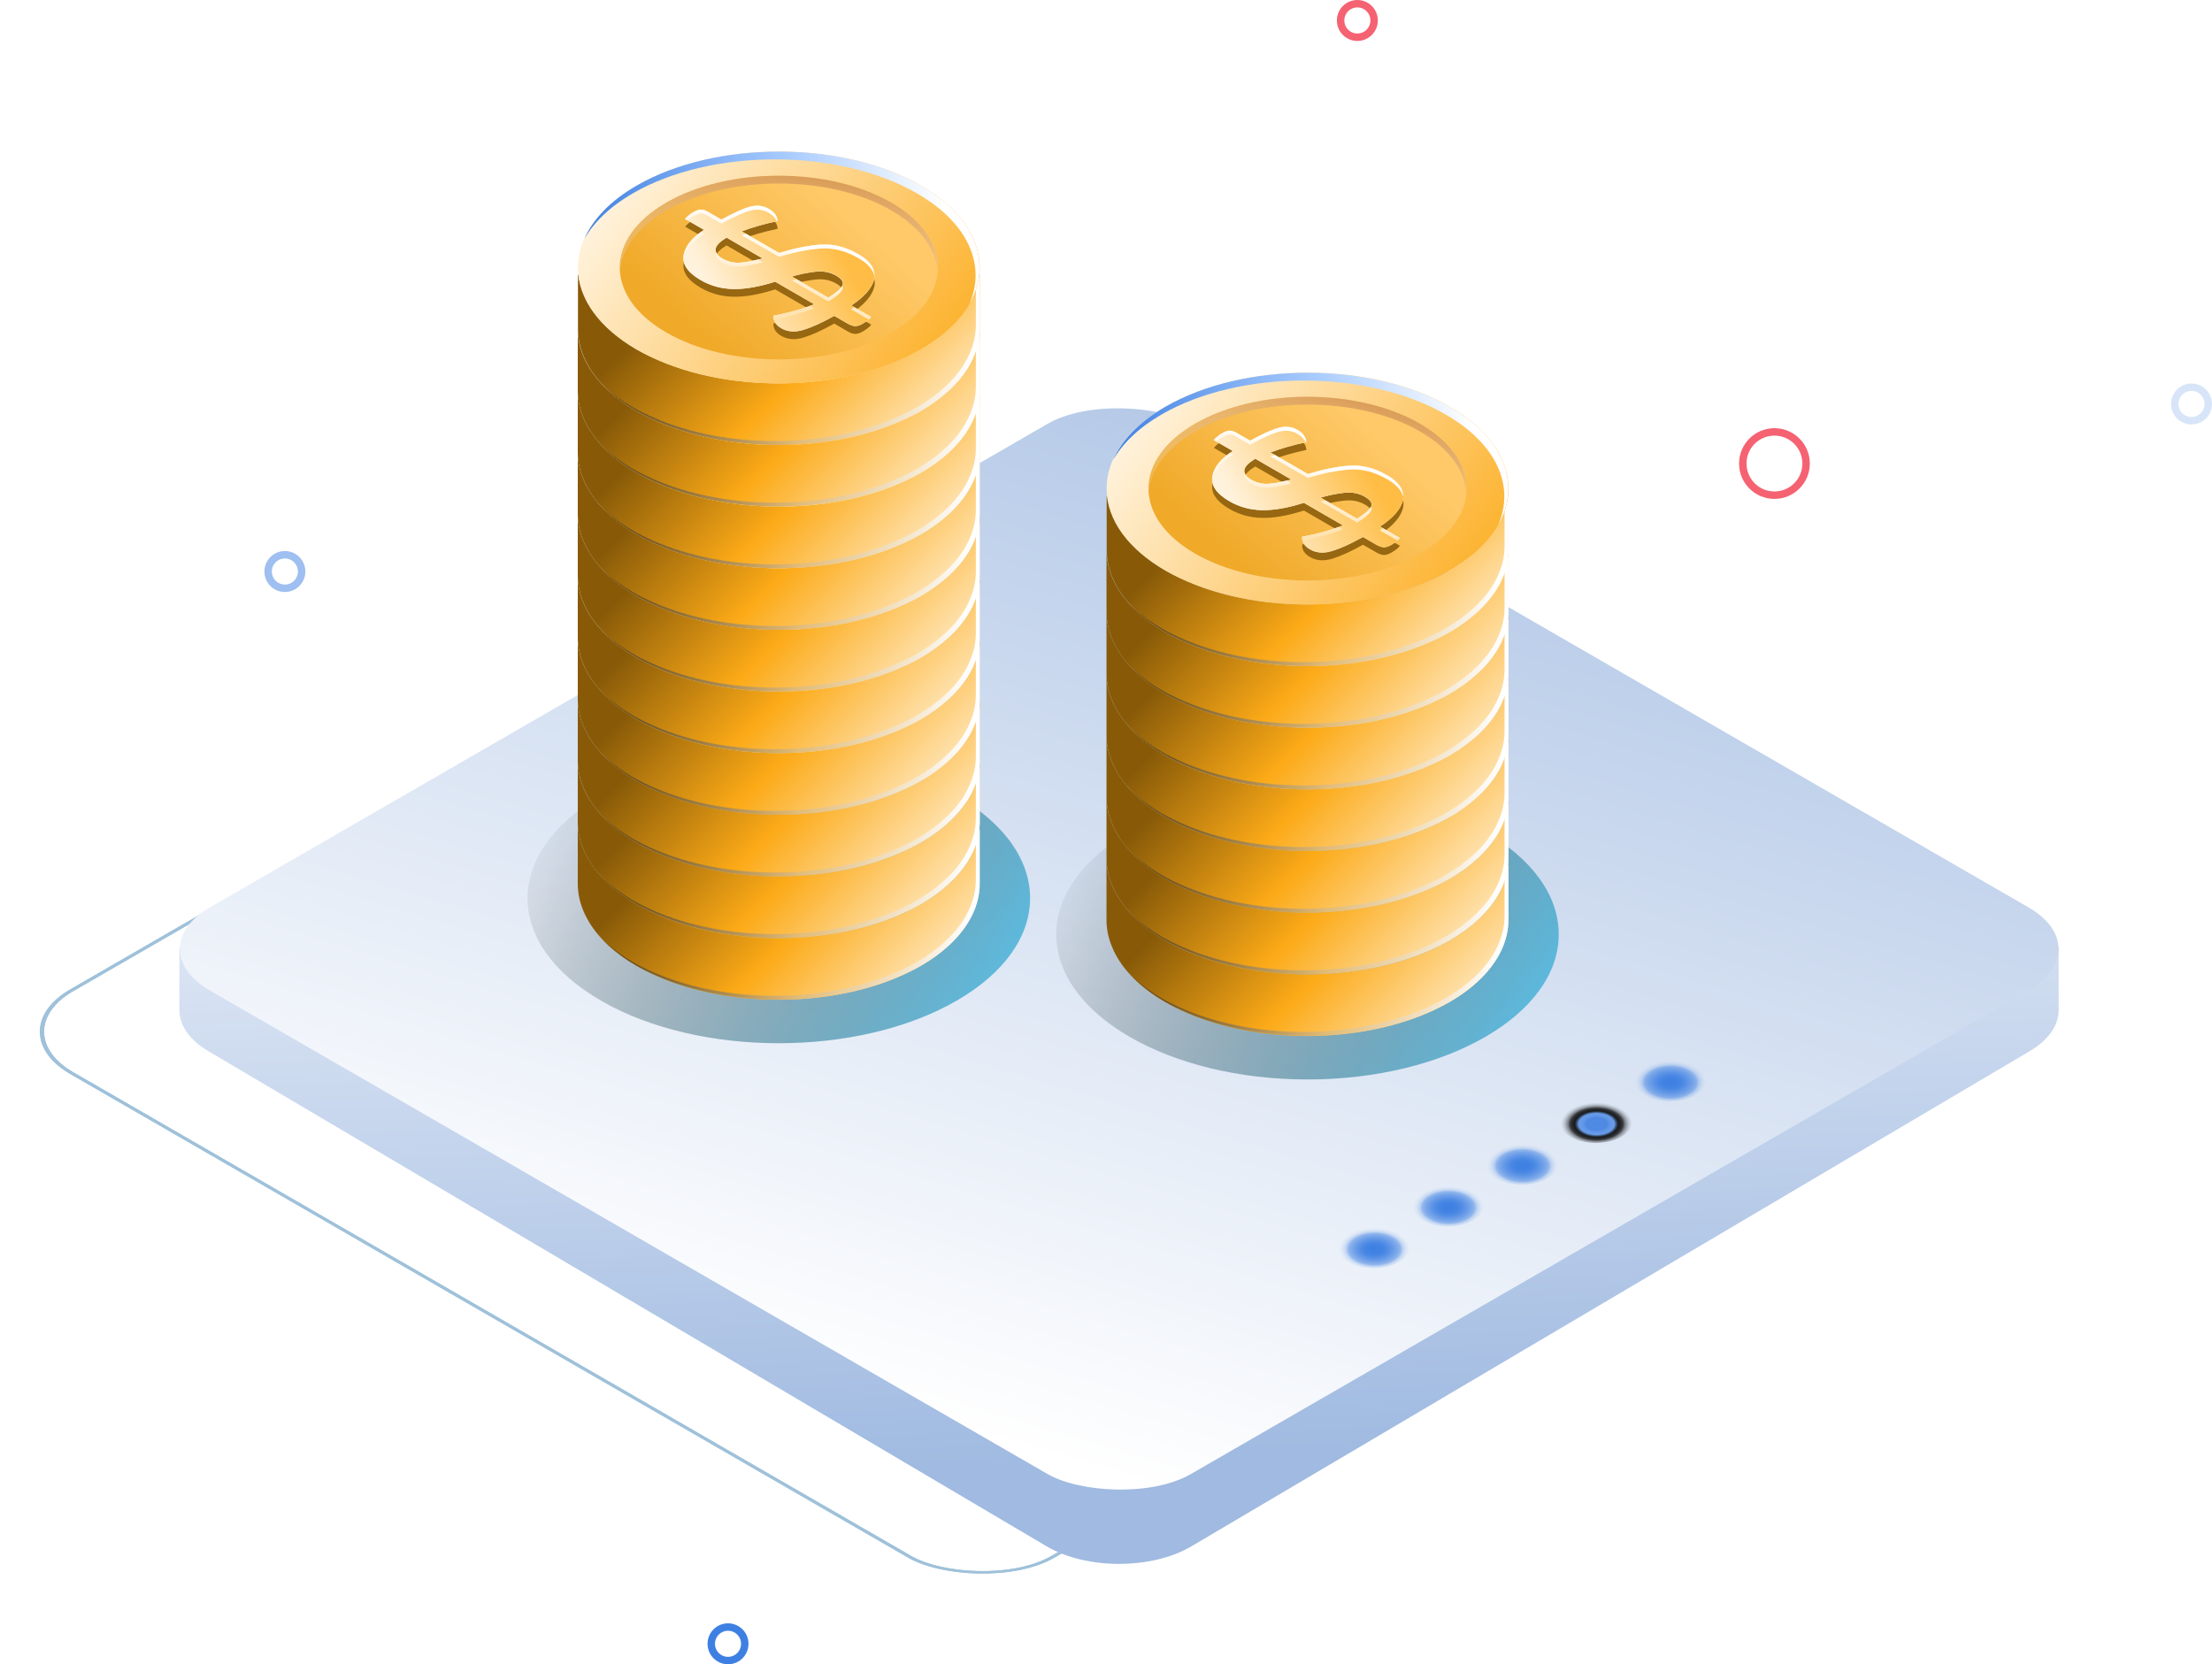 <svg width="594" height="447" viewBox="0 0 594 447" fill="none" xmlns="http://www.w3.org/2000/svg">
<circle cx="476.5" cy="124.5" r="8.5" stroke="#F56272" stroke-width="2"/>
<circle cx="364.5" cy="5.5" r="4.5" stroke="#F56272" stroke-width="2"/>
<circle opacity="0.2" cx="588.5" cy="108.5" r="4.5" stroke="#3E80E2" stroke-width="2"/>
<circle cx="195.5" cy="441.5" r="4.5" stroke="#3E80E2" stroke-width="2"/>
<circle opacity="0.5" cx="76.5" cy="153.5" r="4.5" stroke="#3E80E2" stroke-width="2"/>
<path d="M343.679 364.553C341.132 364.553 338.584 363.998 336.642 362.863C334.7 361.728 333.615 360.215 333.615 358.601C333.615 356.986 334.675 355.473 336.642 354.338C340.526 352.093 346.832 352.093 350.716 354.338C352.659 355.473 353.743 356.986 353.743 358.601C353.743 360.215 352.684 361.728 350.716 362.863C348.774 363.973 346.227 364.553 343.679 364.553ZM343.679 353.354C341.258 353.354 338.836 353.884 336.995 354.943C335.28 355.927 334.321 357.239 334.321 358.601C334.321 359.963 335.28 361.274 336.995 362.258C340.678 364.377 346.681 364.377 350.363 362.258C352.078 361.274 353.037 359.963 353.037 358.601C353.037 357.239 352.078 355.927 350.363 354.943C348.522 353.884 346.101 353.354 343.679 353.354Z" fill="#3A55CA"/>
<path d="M363.707 353.027C361.159 353.027 358.611 352.472 356.669 351.337C354.727 350.202 353.643 348.689 353.643 347.074C353.643 345.46 354.702 343.947 356.669 342.812C360.554 340.567 366.859 340.567 370.744 342.812C372.686 343.947 373.77 345.46 373.77 347.074C373.77 348.689 372.711 350.202 370.744 351.337C368.802 352.447 366.254 353.027 363.707 353.027ZM363.707 341.828C361.285 341.828 358.864 342.358 357.022 343.417C355.307 344.401 354.349 345.712 354.349 347.074C354.349 348.436 355.307 349.748 357.022 350.732C360.705 352.85 366.708 352.85 370.391 350.732C372.106 349.748 373.064 348.436 373.064 347.074C373.064 345.712 372.106 344.401 370.391 343.417C368.549 342.358 366.128 341.828 363.707 341.828Z" fill="#3A55CA"/>
<path d="M383.682 341.475C381.135 341.475 378.587 340.92 376.645 339.785C374.703 338.65 373.618 337.136 373.618 335.522C373.618 333.908 374.678 332.394 376.645 331.259C380.529 329.014 386.835 329.014 390.719 331.259C392.662 332.394 393.721 333.908 393.721 335.522C393.721 337.136 392.662 338.65 390.719 339.785C388.777 340.894 386.23 341.475 383.682 341.475ZM383.682 330.276C381.261 330.276 378.839 330.805 376.998 331.865C375.283 332.848 374.325 334.16 374.325 335.522C374.325 336.884 375.283 338.196 376.998 339.179C380.681 341.298 386.684 341.298 390.366 339.179C392.082 338.196 393.04 336.884 393.04 335.522C393.04 334.16 392.082 332.848 390.366 331.865C388.525 330.805 386.104 330.276 383.682 330.276Z" fill="#3A55CA"/>
<g style="mix-blend-mode:color-dodge">
<path d="M362.298 252.513L368.401 249.007L365.097 238.086L346.18 236.169L340.076 239.7L358.943 241.567L362.298 252.513Z" fill="url(#paint0_linear_206_65)"/>
<path d="M348.4 260.534L354.504 257.028L351.2 246.106L332.283 244.189L326.179 247.721L345.046 249.587L348.4 260.534Z" fill="url(#paint1_linear_206_65)"/>
<path d="M334.501 268.554L340.605 265.049L337.3 254.127L318.383 252.21L312.279 255.741L331.146 257.633L334.501 268.554Z" fill="url(#paint2_linear_206_65)"/>
<path d="M320.604 276.601L326.708 273.069L323.404 262.148L304.487 260.231L298.383 263.762L317.25 265.654L320.604 276.601Z" fill="url(#paint3_linear_206_65)"/>
<path d="M306.705 284.622L312.809 281.091L309.505 270.169L290.587 268.277L284.483 271.783L303.35 273.675L306.705 284.622Z" fill="url(#paint4_linear_206_65)"/>
<path d="M292.808 292.642L298.912 289.111L295.608 278.19L276.691 276.298L270.587 279.804L289.454 281.696L292.808 292.642Z" fill="url(#paint5_linear_206_65)"/>
<path d="M278.909 300.664L285.013 297.133L281.709 286.236L262.791 284.319L256.687 287.825L275.554 289.717L278.909 300.664Z" fill="url(#paint6_linear_206_65)"/>
<path d="M265.012 308.684L271.116 305.153L267.812 294.257L248.895 292.34L242.791 295.871L261.658 297.738L265.012 308.684Z" fill="url(#paint7_linear_206_65)"/>
<path d="M251.114 316.705L257.218 313.199L253.914 302.278L234.996 300.361L228.893 303.892L247.759 305.759L251.114 316.705Z" fill="url(#paint8_linear_206_65)"/>
<path d="M237.216 324.726L243.32 321.22L240.016 310.299L221.099 308.382L214.995 311.913L233.862 313.78L237.216 324.726Z" fill="url(#paint9_linear_206_65)"/>
</g>
<g filter="url(#filter0_f_206_65)">
<rect width="304.288" height="304.288" rx="22.222" transform="matrix(0.866 -0.5 0.866 0.5 0 277.094)" stroke="#9FC1DA" stroke-width="0.926"/>
</g>
<rect width="304.288" height="304.288" rx="22.222" transform="matrix(0.866 -0.5 0.866 0.5 0 277.094)" stroke="#9FC1DA" stroke-width="0.926"/>
<path d="M281.034 415.303C291.711 421.611 309.288 421.611 319.965 415.303L545.077 282.311C550.046 279.376 552.828 275.434 552.828 271.33L552.828 254.377L541.298 261.029L300.499 399.95L59.696 261.031L48.171 254.377L48.171 271.33C48.171 275.434 50.953 279.376 55.922 282.311L281.034 415.303Z" fill="url(#paint10_linear_206_65)"/>
<rect width="304.288" height="304.288" rx="22.222" transform="matrix(0.866 -0.5 0.866 0.5 37.036 254.872)" fill="url(#paint11_linear_206_65)"/>
<path style="mix-blend-mode:color-dodge" d="M256.85 213.704C283.208 228.914 283.208 253.582 256.85 268.791C230.492 284.001 187.765 284.001 161.432 268.791C135.074 253.582 135.074 228.914 161.432 213.704C187.79 198.495 230.518 198.495 256.85 213.704Z" fill="url(#paint12_linear_206_65)"/>
<path d="M261.112 229.116C259.75 231.991 257.631 234.791 254.781 237.389C252.663 239.331 250.191 241.173 247.265 242.862C226.204 255.02 192.052 255.02 170.965 242.862C168.039 241.173 165.568 239.331 163.449 237.389C160.624 234.791 158.505 231.991 157.118 229.116C155.832 226.417 155.151 223.617 155.151 220.843V237.389C155.151 240.189 155.832 242.963 157.118 245.662C159.514 250.707 164.105 255.449 170.94 259.409C192.001 271.566 226.153 271.566 247.24 259.409C254.1 255.449 258.666 250.707 261.062 245.662C262.348 242.963 263.029 240.164 263.029 237.389V220.843C263.029 223.643 262.348 226.417 261.062 229.116H261.112Z" fill="url(#paint13_linear_206_65)"/>
<path d="M261.112 212.57C259.75 215.446 257.631 218.246 254.781 220.844C252.663 222.786 250.191 224.627 247.265 226.317C245.474 227.351 243.557 228.259 241.59 229.117C222.42 237.491 195.81 237.491 176.641 229.117C174.673 228.259 172.756 227.351 170.965 226.317C168.039 224.627 165.568 222.786 163.449 220.844C160.624 218.246 158.505 215.446 157.118 212.57C155.832 209.872 155.151 207.072 155.151 204.297V220.844C155.151 223.643 155.832 226.418 157.118 229.117C158.48 231.992 160.599 234.792 163.449 237.39C165.568 239.332 168.039 241.173 170.965 242.863C192.027 255.021 226.178 255.021 247.265 242.863C250.191 241.173 252.663 239.332 254.781 237.39C257.606 234.792 259.725 231.992 261.112 229.117C262.399 226.418 263.08 223.618 263.08 220.844V204.297C263.08 207.097 262.399 209.872 261.112 212.57Z" fill="url(#paint14_linear_206_65)"/>
<path d="M261.112 195.999C259.75 198.874 257.631 201.674 254.781 204.272C252.663 206.214 250.191 208.055 247.265 209.745C245.474 210.779 243.557 211.687 241.59 212.545C222.42 220.919 195.81 220.919 176.641 212.545C174.673 211.687 172.756 210.779 170.965 209.745C168.039 208.055 165.568 206.214 163.449 204.272C160.624 201.674 158.505 198.874 157.118 195.999C155.832 193.3 155.151 190.5 155.151 187.726V204.272C155.151 207.072 155.832 209.846 157.118 212.545C158.48 215.42 160.599 218.22 163.449 220.818C165.568 222.76 168.039 224.602 170.965 226.292C172.756 227.326 174.673 228.234 176.641 229.091C195.81 237.465 222.395 237.465 241.59 229.091C243.557 228.234 245.474 227.326 247.265 226.292C250.191 224.602 252.663 222.76 254.781 220.818C257.606 218.22 259.725 215.42 261.112 212.545C262.399 209.846 263.08 207.046 263.08 204.272V187.726C263.08 190.525 262.399 193.3 261.112 195.999Z" fill="url(#paint15_linear_206_65)"/>
<path d="M261.112 179.452C259.75 182.327 257.631 185.127 254.781 187.725C252.663 189.667 250.191 191.508 247.265 193.198C245.474 194.232 243.557 195.141 241.59 195.998C222.42 204.372 195.81 204.372 176.641 195.998C174.673 195.141 172.756 194.232 170.965 193.198C168.039 191.508 165.568 189.667 163.449 187.725C160.624 185.127 158.505 182.327 157.118 179.452C155.832 176.753 155.151 173.953 155.151 171.179V187.725C155.151 190.525 155.832 193.299 157.118 195.998C158.48 198.874 160.599 201.673 163.449 204.271C165.568 206.213 168.039 208.055 170.965 209.745C172.756 210.779 174.673 211.687 176.641 212.544C195.81 220.918 222.395 220.918 241.59 212.544C243.557 211.687 245.474 210.779 247.265 209.745C250.191 208.055 252.663 206.213 254.781 204.271C257.606 201.673 259.725 198.874 261.112 195.998C262.399 193.299 263.08 190.499 263.08 187.725V171.179C263.08 173.978 262.399 176.753 261.112 179.452Z" fill="url(#paint16_linear_206_65)"/>
<path d="M261.112 162.905C259.75 165.781 257.631 168.581 254.781 171.179C252.663 173.121 250.191 174.962 247.265 176.652C245.474 177.686 243.557 178.594 241.59 179.452C222.42 187.826 195.835 187.826 176.641 179.452C174.673 178.594 172.756 177.686 170.965 176.652C168.039 174.962 165.568 173.121 163.449 171.179C160.624 168.581 158.505 165.781 157.118 162.905C155.832 160.207 155.151 157.407 155.151 154.632V171.179C155.151 173.978 155.832 176.753 157.118 179.452C158.48 182.327 160.599 185.127 163.449 187.725C165.568 189.667 168.039 191.508 170.965 193.198C172.756 194.232 174.673 195.14 176.641 195.998C195.81 204.372 222.395 204.372 241.59 195.998C243.557 195.14 245.474 194.232 247.265 193.198C250.191 191.508 252.663 189.667 254.781 187.725C257.606 185.127 259.725 182.327 261.112 179.452C262.399 176.753 263.08 173.953 263.08 171.179V154.632C263.08 157.432 262.399 160.207 261.112 162.905Z" fill="url(#paint17_linear_206_65)"/>
<path d="M261.112 146.335C259.75 149.211 257.631 152.01 254.781 154.608C252.663 156.55 250.191 158.392 247.265 160.082C245.474 161.116 243.557 162.024 241.59 162.881C222.42 171.255 195.81 171.255 176.641 162.881C174.673 162.024 172.756 161.116 170.965 160.082C168.039 158.392 165.568 156.55 163.449 154.608C160.624 152.01 158.505 149.211 157.118 146.335C155.832 143.636 155.151 140.837 155.151 138.062V154.608C155.151 157.408 155.832 160.183 157.118 162.881C158.48 165.757 160.599 168.557 163.449 171.155C165.568 173.097 168.039 174.938 170.965 176.628C172.756 177.662 174.673 178.57 176.641 179.428C195.81 187.802 222.395 187.802 241.59 179.428C243.557 178.57 245.474 177.662 247.265 176.628C250.191 174.938 252.663 173.097 254.781 171.155C257.606 168.557 259.725 165.757 261.112 162.881C262.399 160.183 263.08 157.383 263.08 154.608V138.062C263.08 140.862 262.399 143.636 261.112 146.335Z" fill="url(#paint18_linear_206_65)"/>
<path d="M262.929 73.818C262.702 75.937 262.071 78.03 261.087 80.073C259.725 82.974 257.632 85.774 254.782 88.397C252.663 90.339 250.216 92.18 247.29 93.87C245.5 94.904 243.583 95.812 241.615 96.67C222.446 105.044 195.836 105.044 176.666 96.67C174.699 95.812 172.782 94.904 170.991 93.87C168.065 92.18 165.593 90.339 163.5 88.397C160.65 85.774 158.556 82.974 157.194 80.073C156.235 78.03 155.58 75.937 155.353 73.818H155.201V88.422C155.201 91.222 155.882 93.996 157.169 96.695C158.531 99.57 160.65 102.37 163.5 104.968C165.618 106.91 168.09 108.752 171.016 110.442C172.807 111.476 174.724 112.384 176.691 113.241C195.861 121.615 222.446 121.615 241.64 113.241C243.608 112.384 245.525 111.476 247.316 110.442C250.241 108.752 252.713 106.91 254.832 104.968C257.657 102.37 259.776 99.57 261.163 96.695C262.449 93.996 263.13 91.197 263.13 88.422V73.843H262.979L262.929 73.818Z" fill="url(#paint19_linear_206_65)"/>
<path d="M262.929 73.818C262.803 75.104 262.45 76.365 262.046 77.626V87.363C262.046 90.162 261.365 92.937 260.079 95.636C258.717 98.511 256.598 101.311 253.748 103.909C251.629 105.851 249.157 107.692 246.231 109.382C244.441 110.416 242.524 111.324 240.556 112.182C221.387 120.556 194.777 120.556 175.607 112.182C173.64 111.324 171.723 110.416 169.932 109.382C167.006 107.692 164.534 105.851 162.415 103.909C162.088 103.606 161.785 103.278 161.457 102.95C162.088 103.631 162.743 104.287 163.475 104.943C165.594 106.885 168.065 108.726 170.991 110.416C172.782 111.451 174.699 112.359 176.666 113.216C195.836 121.59 222.421 121.59 241.616 113.216C243.583 112.359 245.5 111.451 247.291 110.416C250.217 108.726 252.688 106.885 254.807 104.943C257.632 102.345 259.751 99.545 261.138 96.67C262.425 93.971 263.106 91.171 263.106 88.397V73.818H262.954H262.929Z" fill="url(#paint20_linear_206_65)"/>
<path d="M262.929 140.028C262.803 141.315 262.45 142.576 262.046 143.837V153.573C262.046 156.373 261.365 159.147 260.079 161.846C258.717 164.722 256.598 167.521 253.748 170.119C251.629 172.061 249.157 173.903 246.231 175.593C244.441 176.627 242.524 177.535 240.556 178.392C221.387 186.766 194.777 186.766 175.607 178.392C173.64 177.535 171.723 176.627 169.932 175.593C167.006 173.903 164.534 172.061 162.415 170.119C162.088 169.817 161.785 169.489 161.457 169.161C162.088 169.842 162.743 170.498 163.475 171.153C165.594 173.096 168.065 174.937 170.991 176.627C172.782 177.661 174.699 178.569 176.666 179.427C195.836 187.801 222.421 187.801 241.616 179.427C243.583 178.569 245.5 177.661 247.291 176.627C250.217 174.937 252.688 173.096 254.807 171.153C257.632 168.555 259.751 165.756 261.138 162.88C262.425 160.181 263.106 157.382 263.106 154.607V140.028H262.954H262.929Z" fill="url(#paint21_linear_206_65)"/>
<path d="M262.929 156.575C262.803 157.862 262.45 159.123 262.046 160.384V170.12C262.046 172.92 261.365 175.694 260.079 178.393C258.717 181.268 256.598 184.068 253.748 186.666C251.629 188.608 249.157 190.45 246.231 192.14C244.441 193.174 242.524 194.082 240.556 194.939C221.387 203.313 194.777 203.313 175.607 194.939C173.64 194.082 171.723 193.174 169.932 192.14C167.006 190.45 164.534 188.608 162.415 186.666C162.088 186.363 161.785 186.036 161.457 185.708C162.088 186.389 162.743 187.045 163.475 187.7C165.594 189.642 168.065 191.484 170.991 193.174C172.782 194.208 174.699 195.116 176.666 195.973C195.836 204.347 222.421 204.347 241.616 195.973C243.583 195.116 245.5 194.208 247.291 193.174C250.217 191.484 252.688 189.642 254.807 187.7C257.632 185.102 259.751 182.303 261.138 179.427C262.425 176.728 263.106 173.929 263.106 171.154V156.575H262.954H262.929Z" fill="url(#paint22_linear_206_65)"/>
<path d="M262.929 173.146C262.803 174.433 262.45 175.694 262.046 176.955V186.691C262.046 189.491 261.365 192.266 260.079 194.964C258.717 197.84 256.598 200.64 253.748 203.237C251.629 205.18 249.157 207.021 246.231 208.711C244.441 209.745 242.524 210.653 240.556 211.511C221.387 219.885 194.777 219.885 175.607 211.511C173.64 210.653 171.723 209.745 169.932 208.711C167.006 207.021 164.534 205.18 162.415 203.237C162.088 202.935 161.785 202.607 161.457 202.279C162.088 202.96 162.743 203.616 163.475 204.272C165.594 206.214 168.065 208.055 170.991 209.745C172.782 210.779 174.699 211.687 176.666 212.545C195.836 220.919 222.421 220.919 241.616 212.545C243.583 211.687 245.5 210.779 247.291 209.745C250.217 208.055 252.688 206.214 254.807 204.272C257.632 201.674 259.751 198.874 261.138 195.998C262.425 193.3 263.106 190.5 263.106 187.725V173.146H262.954H262.929Z" fill="url(#paint23_linear_206_65)"/>
<path d="M261.112 129.789C259.75 132.664 257.631 135.464 254.781 138.062C252.663 140.004 250.191 141.845 247.265 143.535C245.474 144.569 243.557 145.477 241.59 146.335C222.42 154.709 195.81 154.709 176.641 146.335C174.673 145.477 172.756 144.569 170.965 143.535C168.039 141.845 165.568 140.004 163.449 138.062C160.624 135.464 158.505 132.664 157.118 129.789C155.832 127.09 155.151 124.29 155.151 121.516V138.062C155.151 140.862 155.832 143.636 157.118 146.335C158.48 149.21 160.599 152.01 163.449 154.608C165.568 156.55 168.039 158.392 170.965 160.082C172.756 161.116 174.673 162.024 176.641 162.881C195.81 171.255 222.395 171.255 241.59 162.881C243.557 162.024 245.474 161.116 247.265 160.082C250.191 158.392 252.663 156.55 254.781 154.608C257.606 152.01 259.725 149.21 261.112 146.335C262.399 143.636 263.08 140.836 263.08 138.062V121.516C263.08 124.315 262.399 127.09 261.112 129.789Z" fill="url(#paint24_linear_206_65)"/>
<path d="M261.112 113.242C259.75 116.117 257.631 118.917 254.781 121.515C252.663 123.457 250.191 125.298 247.265 126.988C245.474 128.023 243.557 128.931 241.59 129.788C222.42 138.162 195.835 138.162 176.641 129.788C174.673 128.931 172.756 128.023 170.965 126.988C168.039 125.298 165.568 123.457 163.449 121.515C160.624 118.917 158.505 116.117 157.118 113.242C155.832 110.543 155.151 107.743 155.151 104.969V121.515C155.151 124.315 155.832 127.089 157.118 129.788C158.48 132.664 160.599 135.463 163.449 138.061C165.568 140.003 168.039 141.845 170.965 143.535C172.756 144.569 174.673 145.477 176.641 146.334C195.81 154.708 222.395 154.708 241.59 146.334C243.557 145.477 245.474 144.569 247.265 143.535C250.191 141.845 252.663 140.003 254.781 138.061C257.606 135.463 259.725 132.664 261.112 129.788C262.399 127.089 263.08 124.29 263.08 121.515V104.969C263.08 107.768 262.399 110.543 261.112 113.242Z" fill="url(#paint25_linear_206_65)"/>
<path d="M261.112 96.695C259.75 99.571 257.631 102.371 254.781 104.969C252.663 106.911 250.191 108.752 247.265 110.442C245.474 111.476 243.557 112.384 241.59 113.242C222.42 121.616 195.81 121.616 176.641 113.242C174.673 112.384 172.756 111.476 170.965 110.442C168.039 108.752 165.568 106.911 163.449 104.969C160.624 102.371 158.505 99.571 157.118 96.695C155.832 93.997 155.151 91.197 155.151 88.422V104.969C155.151 107.768 155.832 110.543 157.118 113.242C158.48 116.117 160.599 118.917 163.449 121.515C165.568 123.457 168.039 125.298 170.965 126.988C172.756 128.022 174.673 128.93 176.641 129.788C195.81 138.162 222.395 138.162 241.59 129.788C243.557 128.93 245.474 128.022 247.265 126.988C250.191 125.298 252.663 123.457 254.781 121.515C257.606 118.917 259.725 116.117 261.112 113.242C262.399 110.543 263.08 107.743 263.08 104.969V88.422C263.08 91.222 262.399 93.997 261.112 96.695Z" fill="url(#paint26_linear_206_65)"/>
<path d="M262.929 90.365C262.803 91.651 262.45 92.912 262.046 94.173V103.909C262.046 106.709 261.365 109.484 260.079 112.183C258.717 115.058 256.598 117.858 253.748 120.456C251.629 122.398 249.157 124.239 246.231 125.929C244.441 126.963 242.524 127.871 240.556 128.729C221.387 137.103 194.777 137.103 175.607 128.729C173.64 127.871 171.723 126.963 169.932 125.929C167.006 124.239 164.534 122.398 162.415 120.456C162.088 120.153 161.785 119.825 161.457 119.497C162.088 120.178 162.743 120.834 163.475 121.49C165.594 123.432 168.065 125.273 170.991 126.963C172.782 127.997 174.699 128.905 176.666 129.763C195.836 138.137 222.421 138.137 241.616 129.763C243.583 128.905 245.5 127.997 247.291 126.963C250.217 125.273 252.688 123.432 254.807 121.49C257.632 118.892 259.751 116.092 261.138 113.217C262.425 110.518 263.106 107.718 263.106 104.944V90.365H262.954H262.929Z" fill="url(#paint27_linear_206_65)"/>
<path d="M262.929 106.937C262.803 108.223 262.45 109.484 262.046 110.745V120.481C262.046 123.281 261.365 126.056 260.079 128.754C258.717 131.63 256.598 134.43 253.748 137.028C251.629 138.97 249.157 140.811 246.231 142.501C244.441 143.535 242.524 144.443 240.556 145.301C221.387 153.675 194.777 153.675 175.607 145.301C173.64 144.443 171.723 143.535 169.932 142.501C167.006 140.811 164.534 138.97 162.415 137.028C162.088 136.725 161.785 136.397 161.457 136.069C162.088 136.75 162.743 137.406 163.475 138.062C165.594 140.004 168.065 141.845 170.991 143.535C172.782 144.569 174.699 145.477 176.666 146.335C195.836 154.709 222.421 154.709 241.616 146.335C243.583 145.477 245.5 144.569 247.291 143.535C250.217 141.845 252.688 140.004 254.807 138.062C257.632 135.464 259.751 132.664 261.138 129.789C262.425 127.09 263.106 124.29 263.106 121.515V106.937H262.954H262.929Z" fill="url(#paint28_linear_206_65)"/>
<path d="M262.929 123.482C262.803 124.769 262.45 126.03 262.046 127.291V137.027C262.046 139.827 261.365 142.601 260.079 145.3C258.717 148.176 256.598 150.975 253.748 153.573C251.629 155.516 249.157 157.357 246.231 159.047C244.441 160.081 242.524 160.989 240.556 161.847C221.387 170.221 194.777 170.221 175.607 161.847C173.64 160.989 171.723 160.081 169.932 159.047C167.006 157.357 164.534 155.516 162.415 153.573C162.088 153.271 161.785 152.943 161.457 152.615C162.088 153.296 162.743 153.952 163.475 154.608C165.594 156.55 168.065 158.391 170.991 160.081C172.782 161.115 174.699 162.023 176.666 162.881C195.836 171.255 222.421 171.255 241.616 162.881C243.583 162.023 245.5 161.115 247.291 160.081C250.217 158.391 252.688 156.55 254.807 154.608C257.632 152.01 259.751 149.21 261.138 146.334C262.425 143.636 263.106 140.836 263.106 138.061V123.482H262.954H262.929Z" fill="url(#paint29_linear_206_65)"/>
<path d="M262.929 189.693C262.803 190.979 262.45 192.24 262.046 193.502V203.238C262.046 206.037 261.365 208.812 260.079 211.511C258.717 214.386 256.598 217.186 253.748 219.784C251.629 221.726 249.157 223.567 246.231 225.257C244.441 226.291 242.524 227.199 240.556 228.057C221.387 236.431 194.777 236.431 175.607 228.057C173.64 227.199 171.723 226.291 169.932 225.257C167.006 223.567 164.534 221.726 162.415 219.784C162.088 219.481 161.785 219.153 161.457 218.825C162.088 219.506 162.743 220.162 163.475 220.818C165.594 222.76 168.065 224.601 170.991 226.291C172.782 227.326 174.699 228.234 176.666 229.091C195.836 237.465 222.421 237.465 241.616 229.091C243.583 228.234 245.5 227.326 247.291 226.291C250.217 224.601 252.688 222.76 254.807 220.818C257.632 218.22 259.751 215.42 261.138 212.545C262.425 209.846 263.106 207.046 263.106 204.272V189.693H262.954H262.929Z" fill="url(#paint30_linear_206_65)"/>
<path d="M262.929 206.238C262.803 207.525 262.45 208.786 262.046 210.047V219.783C262.046 222.583 261.365 225.357 260.079 228.056C258.717 230.932 256.598 233.731 253.748 236.329C251.629 238.271 249.157 240.113 246.231 241.803C244.441 242.837 242.524 243.745 240.556 244.602C221.387 252.976 194.777 252.976 175.607 244.602C173.64 243.745 171.723 242.837 169.932 241.803C167.006 240.113 164.534 238.271 162.415 236.329C162.088 236.027 161.785 235.699 161.457 235.371C162.088 236.052 162.743 236.708 163.475 237.363C165.594 239.306 168.065 241.147 170.991 242.837C172.782 243.871 174.699 244.779 176.666 245.636C195.836 254.011 222.421 254.011 241.616 245.636C243.583 244.779 245.5 243.871 247.291 242.837C250.217 241.147 252.688 239.306 254.807 237.363C257.632 234.765 259.751 231.966 261.138 229.09C262.425 226.391 263.106 223.592 263.106 220.817V206.238H262.954H262.929Z" fill="url(#paint31_linear_206_65)"/>
<path d="M262.929 222.811C262.803 224.097 262.45 225.358 262.046 226.619V236.355C262.046 239.155 261.365 241.93 260.079 244.628C258.717 247.504 256.598 250.304 253.748 252.902C251.629 254.844 249.157 256.685 246.231 258.375C244.441 259.409 242.524 260.317 240.556 261.175C221.387 269.549 194.777 269.549 175.607 261.175C173.64 260.317 171.723 259.409 169.932 258.375C167.006 256.685 164.534 254.844 162.415 252.902C162.088 252.599 161.785 252.271 161.457 251.943C162.088 252.624 162.743 253.28 163.475 253.936C165.594 255.878 168.065 257.719 170.991 259.409C172.782 260.443 174.699 261.351 176.666 262.209C195.836 270.583 222.421 270.583 241.616 262.209C243.583 261.351 245.5 260.443 247.291 259.409C250.217 257.719 252.688 255.878 254.807 253.936C257.632 251.338 259.751 248.538 261.138 245.663C262.425 242.964 263.106 240.164 263.106 237.389V222.811H262.954H262.929Z" fill="url(#paint32_linear_206_65)"/>
<path d="M209.127 103.001C238.924 103.001 263.079 89.055 263.079 71.851C263.079 54.647 238.924 40.701 209.127 40.701C179.33 40.701 155.175 54.647 155.175 71.851C155.175 89.055 179.33 103.001 209.127 103.001Z" fill="url(#paint33_linear_206_65)"/>
<path style="mix-blend-mode:screen" d="M169.932 51.925C190.993 39.767 225.145 39.767 246.232 51.925C260.155 59.971 264.821 71.321 260.331 81.612C266.486 70.791 262.172 58.432 247.291 49.831C226.23 37.673 192.078 37.673 170.991 49.831C163.853 53.942 159.212 58.937 156.892 64.208C159.439 59.718 163.752 55.506 169.932 51.95V51.925Z" fill="url(#paint34_linear_206_65)"/>
<path d="M239.346 54.422C256.018 64.057 256.018 79.67 239.346 89.305C222.674 98.94 195.635 98.94 178.937 89.305C162.265 79.67 162.265 64.057 178.937 54.422C195.609 44.786 222.648 44.786 239.346 54.422Z" fill="url(#paint35_linear_206_65)"/>
<path d="M178.937 56.515C195.609 46.88 222.648 46.88 239.346 56.515C247.215 61.055 251.326 66.932 251.755 72.91C252.234 66.251 248.148 59.517 239.346 54.422C222.673 44.786 195.634 44.786 178.937 54.422C170.134 59.492 166.022 66.251 166.527 72.91C166.956 66.957 171.067 61.081 178.937 56.515Z" fill="url(#paint36_linear_206_65)"/>
<path d="M233.921 87.212C233.643 87.716 232.861 88.347 231.6 89.078C230.894 89.482 230.238 89.684 229.658 89.684C229.078 89.684 228.372 89.431 227.59 88.977L224.033 86.909C220.78 88.725 218.005 89.986 215.76 90.667C213.49 91.348 211.523 91.197 209.833 90.239C208.345 89.381 207.613 88.246 207.689 86.859C211.926 86.052 215.584 85.043 218.636 83.781L208.168 77.728C203.805 79.115 200.046 79.771 196.894 79.695C193.741 79.62 190.84 78.838 188.217 77.324C184.686 75.281 183.147 73.037 183.601 70.565C184.055 68.093 185.896 65.848 189.074 63.805L183.979 60.879C184.635 60.148 185.341 59.567 186.123 59.113C187.082 58.559 187.839 58.306 188.393 58.357C188.948 58.407 189.478 58.609 190.008 58.912L193.741 61.056C197.02 59.265 199.592 58.105 201.408 57.6C203.225 57.096 204.94 57.272 206.478 58.18C207.966 59.038 208.748 60.122 208.824 61.434C205.015 62.266 201.812 63.2 199.189 64.208L209.253 70.01C213.188 68.774 216.87 68.042 220.25 67.765C223.655 67.487 227.06 68.345 230.541 70.338C233.896 72.28 235.308 74.449 234.804 76.896C234.274 79.317 232.231 81.738 228.624 84.109L233.946 87.186L233.921 87.212ZM195.103 65.924C193.261 67.033 192.278 68.042 192.152 68.976C192.026 69.909 192.631 70.766 193.942 71.523C195.38 72.356 196.919 72.734 198.508 72.658C200.122 72.582 202.19 72.204 204.763 71.498L195.077 65.898L195.103 65.924ZM212.633 76.366L222.419 82.016C224.714 80.629 225.976 79.519 226.253 78.661C226.531 77.804 225.95 76.946 224.538 76.139C222.873 75.18 220.981 74.827 218.812 75.105C216.668 75.357 214.6 75.786 212.607 76.391L212.633 76.366Z" fill="#976711"/>
<path d="M233.921 85.118C233.643 85.623 232.861 86.253 231.6 86.985C230.894 87.388 230.238 87.59 229.658 87.59C229.078 87.59 228.372 87.338 227.59 86.884L224.033 84.841C220.78 86.657 218.005 87.918 215.76 88.599C213.49 89.28 211.523 89.129 209.833 88.17C208.345 87.312 207.613 86.177 207.689 84.79C211.926 83.983 215.584 82.974 218.636 81.713L208.168 75.66C203.805 77.047 200.046 77.703 196.894 77.627C193.741 77.551 190.84 76.769 188.217 75.256C184.686 73.213 183.147 70.968 183.601 68.496C184.055 66.024 185.896 63.779 189.074 61.736L183.979 58.811C184.635 58.079 185.341 57.499 186.123 57.045C187.082 56.49 187.839 56.238 188.393 56.288C188.948 56.339 189.478 56.541 190.008 56.843L193.741 58.987C197.02 57.196 199.592 56.036 201.408 55.532C203.225 55.027 204.94 55.204 206.478 56.112C207.966 56.969 208.748 58.054 208.824 59.365C205.015 60.198 201.812 61.131 199.189 62.14L209.253 67.941C213.188 66.705 216.87 65.974 220.25 65.697C223.655 65.419 227.06 66.277 230.541 68.269C233.896 70.211 235.308 72.381 234.804 74.827C234.274 77.249 232.231 79.67 228.624 82.041L233.946 85.118H233.921ZM195.103 63.83C193.261 64.94 192.278 65.949 192.152 66.882C192.026 67.815 192.631 68.673 193.942 69.43C195.38 70.262 196.919 70.64 198.508 70.564C200.122 70.489 202.19 70.111 204.763 69.404L195.077 63.805L195.103 63.83ZM212.633 74.272L222.419 79.922C224.714 78.535 225.976 77.425 226.253 76.568C226.531 75.71 225.95 74.852 224.538 74.045C222.873 73.087 220.981 72.734 218.812 73.011C216.668 73.263 214.6 73.692 212.607 74.297L212.633 74.272Z" fill="white"/>
<path d="M234.78 74.827C235.285 72.406 233.872 70.211 230.517 68.269C227.062 66.277 223.632 65.419 220.226 65.697C216.847 65.974 213.164 66.731 209.229 67.941L199.165 62.14C201.788 61.131 204.992 60.198 208.8 59.365C208.7 58.054 207.918 56.969 206.455 56.112C204.891 55.204 203.201 55.027 201.385 55.532C199.544 56.036 196.996 57.196 193.717 58.987L189.984 56.843C189.454 56.541 188.9 56.339 188.37 56.288C187.815 56.238 187.083 56.49 186.1 57.045C185.343 57.499 184.612 58.079 183.956 58.811L189.051 61.736C185.873 63.779 184.057 66.024 183.577 68.496C183.123 70.968 184.637 73.213 188.193 75.256C190.816 76.769 193.717 77.576 196.87 77.627C200.023 77.703 203.781 77.047 208.145 75.66L218.612 81.713C215.56 82.949 211.903 83.983 207.665 84.79C207.59 86.177 208.296 87.287 209.809 88.17C211.499 89.154 213.492 89.305 215.737 88.599C217.982 87.918 220.756 86.657 224.01 84.841L227.566 86.884C228.348 87.338 229.029 87.565 229.635 87.59C230.215 87.59 230.871 87.388 231.577 86.985C232.838 86.253 233.62 85.623 233.897 85.118L228.575 82.041C232.182 79.67 234.25 77.274 234.755 74.827H234.78ZM198.535 70.564C196.92 70.64 195.407 70.262 193.969 69.43C192.658 68.673 192.052 67.815 192.179 66.882C192.305 65.949 193.288 64.915 195.13 63.83L204.815 69.43C202.242 70.136 200.149 70.514 198.56 70.59L198.535 70.564ZM226.28 76.542C226.002 77.4 224.716 78.535 222.446 79.897L212.66 74.247C214.652 73.667 216.695 73.238 218.864 72.961C221.008 72.709 222.925 73.036 224.59 73.995C226.028 74.827 226.583 75.66 226.305 76.517L226.28 76.542Z" fill="url(#paint37_linear_206_65)"/>
<path d="M201.383 56.591C203.199 56.087 204.915 56.263 206.453 57.171C207.538 57.802 208.244 58.558 208.572 59.416C208.648 59.416 208.723 59.391 208.799 59.365C208.698 58.054 207.916 56.969 206.453 56.112C204.889 55.204 203.199 55.027 201.383 55.532C199.542 56.036 196.995 57.196 193.716 58.987L189.983 56.843C189.453 56.541 188.898 56.339 188.368 56.288C187.813 56.238 187.082 56.49 186.098 57.045C185.342 57.499 184.61 58.079 183.954 58.811L184.635 59.214C185.089 58.785 185.569 58.407 186.098 58.104C187.057 57.55 187.813 57.297 188.368 57.348C188.923 57.398 189.453 57.6 189.983 57.903L193.716 60.047C196.995 58.256 199.567 57.096 201.383 56.591ZM183.601 68.496C183.526 68.849 183.601 69.177 183.601 69.505C184.08 67.058 185.896 64.814 189.049 62.796L188.242 62.342C185.594 64.234 184.005 66.277 183.576 68.496H183.601ZM198.533 70.564C196.919 70.64 195.406 70.262 193.968 69.43C193.035 68.9 192.48 68.294 192.278 67.664C192.278 67.74 192.202 67.84 192.177 67.916C192.051 68.849 192.656 69.707 193.968 70.464C195.406 71.296 196.944 71.674 198.533 71.599C200.147 71.523 202.216 71.145 204.788 70.438L203.502 69.682C201.56 70.161 199.845 70.489 198.533 70.539V70.564ZM199.164 63.199L209.228 69.001C213.162 67.765 216.845 67.033 220.225 66.756C223.63 66.478 227.035 67.336 230.516 69.329C233.013 70.766 234.425 72.355 234.779 74.07C234.879 71.952 233.517 70.01 230.516 68.269C227.06 66.277 223.63 65.419 220.225 65.697C216.845 65.974 213.162 66.731 209.228 67.941L200.274 62.771C199.895 62.897 199.517 63.048 199.164 63.174V63.199ZM228.574 83.1L233.265 85.799C233.543 85.547 233.795 85.32 233.896 85.118L229.356 82.495C229.078 82.697 228.851 82.899 228.549 83.075L228.574 83.1ZM222.419 79.922L213.894 75.004C213.465 75.105 213.036 75.206 212.633 75.332L222.419 80.982C224.715 79.594 225.976 78.484 226.253 77.627C226.354 77.324 226.304 76.996 226.178 76.694C225.824 77.526 224.589 78.611 222.419 79.922ZM207.639 84.816C207.639 85.169 207.639 85.522 207.74 85.85C211.927 85.043 215.559 84.034 218.585 82.798L217.476 82.167C214.651 83.227 211.397 84.109 207.639 84.841V84.816Z" fill="url(#paint38_linear_206_65)"/>
<path style="mix-blend-mode:color-dodge" d="M351.109 289.93C388.373 289.93 418.581 272.482 418.581 250.96C418.581 229.438 388.373 211.991 351.109 211.991C313.846 211.991 283.638 229.438 283.638 250.96C283.638 272.482 313.846 289.93 351.109 289.93Z" fill="url(#paint39_linear_206_65)"/>
<path d="M403.094 238.853C401.732 241.729 399.614 244.528 396.763 247.126C394.645 249.069 392.173 250.91 389.247 252.6C368.186 264.757 334.034 264.757 312.948 252.6C310.022 250.91 307.55 249.069 305.431 247.126C302.606 244.528 300.487 241.729 299.1 238.853C297.814 236.154 297.133 233.355 297.133 230.58V247.126C297.133 249.926 297.814 252.701 299.1 255.4C301.496 260.444 306.087 265.186 312.922 269.146C333.984 281.303 368.135 281.303 389.222 269.146C396.082 265.186 400.648 260.444 403.044 255.4C404.33 252.701 405.011 249.901 405.011 247.126V230.58C405.011 233.38 404.33 236.154 403.044 238.853H403.094Z" fill="url(#paint40_linear_206_65)"/>
<path d="M403.094 222.282C401.732 225.157 399.614 227.957 396.763 230.555C394.645 232.497 392.173 234.338 389.247 236.028C387.456 237.063 385.539 237.971 383.572 238.828C364.402 247.202 337.792 247.202 318.623 238.828C316.655 237.971 314.738 237.063 312.948 236.028C310.022 234.338 307.55 232.497 305.431 230.555C302.606 227.957 300.487 225.157 299.1 222.282C297.814 219.583 297.133 216.783 297.133 214.009V230.555C297.133 233.355 297.814 236.129 299.1 238.828C300.462 241.704 302.581 244.503 305.431 247.101C307.55 249.043 310.022 250.885 312.948 252.575C334.009 264.732 368.161 264.732 389.247 252.575C392.173 250.885 394.645 249.043 396.763 247.101C399.588 244.503 401.707 241.704 403.094 238.828C404.381 236.129 405.062 233.33 405.062 230.555V214.009C405.062 216.809 404.381 219.583 403.094 222.282Z" fill="url(#paint41_linear_206_65)"/>
<path d="M403.094 205.736C401.732 208.611 399.614 211.411 396.763 214.009C394.645 215.951 392.173 217.792 389.247 219.482C387.456 220.516 385.539 221.424 383.572 222.282C364.402 230.656 337.792 230.656 318.623 222.282C316.655 221.424 314.738 220.516 312.948 219.482C310.022 217.792 307.55 215.951 305.431 214.009C302.606 211.411 300.487 208.611 299.1 205.736C297.814 203.037 297.133 200.237 297.133 197.462V214.009C297.133 216.808 297.814 219.583 299.1 222.282C300.462 225.157 302.581 227.957 305.431 230.555C307.55 232.497 310.022 234.338 312.948 236.028C314.738 237.062 316.655 237.97 318.623 238.828C337.792 247.202 364.377 247.202 383.572 238.828C385.539 237.97 387.456 237.062 389.247 236.028C392.173 234.338 394.645 232.497 396.763 230.555C399.588 227.957 401.707 225.157 403.094 222.282C404.381 219.583 405.062 216.783 405.062 214.009V197.462C405.062 200.262 404.381 203.037 403.094 205.736Z" fill="url(#paint42_linear_206_65)"/>
<path d="M403.094 189.189C401.732 192.065 399.614 194.864 396.763 197.462C394.645 199.404 392.173 201.246 389.247 202.936C387.456 203.97 385.539 204.878 383.572 205.735C364.402 214.109 337.792 214.109 318.623 205.735C316.655 204.878 314.738 203.97 312.948 202.936C310.022 201.246 307.55 199.404 305.431 197.462C302.606 194.864 300.487 192.065 299.1 189.189C297.814 186.49 297.133 183.691 297.133 180.916V197.462C297.133 200.262 297.814 203.037 299.1 205.735C300.462 208.611 302.581 211.411 305.431 214.009C307.55 215.951 310.022 217.792 312.948 219.482C314.738 220.516 316.655 221.424 318.623 222.282C337.792 230.656 364.377 230.656 383.572 222.282C385.539 221.424 387.456 220.516 389.247 219.482C392.173 217.792 394.645 215.951 396.763 214.009C399.588 211.411 401.707 208.611 403.094 205.735C404.381 203.037 405.062 200.237 405.062 197.462V180.916C405.062 183.716 404.381 186.49 403.094 189.189Z" fill="url(#paint43_linear_206_65)"/>
<path d="M403.094 172.618C401.732 175.493 399.614 178.293 396.763 180.891C394.645 182.833 392.173 184.674 389.247 186.364C387.456 187.398 385.539 188.307 383.572 189.164C364.402 197.538 337.817 197.538 318.623 189.164C316.655 188.307 314.738 187.398 312.948 186.364C310.022 184.674 307.55 182.833 305.431 180.891C302.606 178.293 300.487 175.493 299.1 172.618C297.814 169.919 297.133 167.119 297.133 164.345V180.891C297.133 183.691 297.814 186.465 299.1 189.164C300.462 192.04 302.581 194.839 305.431 197.437C307.55 199.379 310.022 201.221 312.948 202.911C314.738 203.945 316.655 204.853 318.623 205.71C337.792 214.084 364.377 214.084 383.572 205.71C385.539 204.853 387.456 203.945 389.247 202.911C392.173 201.221 394.645 199.379 396.763 197.437C399.588 194.839 401.707 192.04 403.094 189.164C404.381 186.465 405.062 183.666 405.062 180.891V164.345C405.062 167.144 404.381 169.919 403.094 172.618Z" fill="url(#paint44_linear_206_65)"/>
<path d="M403.094 156.071C401.732 158.946 399.614 161.746 396.763 164.344C394.645 166.286 392.173 168.128 389.247 169.818C387.456 170.852 385.539 171.76 383.572 172.617C364.402 180.991 337.792 180.991 318.623 172.617C316.655 171.76 314.738 170.852 312.948 169.818C310.022 168.128 307.55 166.286 305.431 164.344C302.606 161.746 300.487 158.946 299.1 156.071C297.814 153.372 297.133 150.572 297.133 147.798V164.344C297.133 167.144 297.814 169.918 299.1 172.617C300.462 175.493 302.581 178.292 305.431 180.89C307.55 182.833 310.022 184.674 312.948 186.364C314.738 187.398 316.655 188.306 318.623 189.164C337.792 197.538 364.377 197.538 383.572 189.164C385.539 188.306 387.456 187.398 389.247 186.364C392.173 184.674 394.645 182.833 396.763 180.89C399.588 178.292 401.707 175.493 403.094 172.617C404.381 169.918 405.062 167.119 405.062 164.344V147.798C405.062 150.598 404.381 153.372 403.094 156.071Z" fill="url(#paint45_linear_206_65)"/>
<path d="M404.91 133.194C404.683 135.313 404.052 137.406 403.069 139.449C401.707 142.35 399.613 145.15 396.763 147.773C394.644 149.715 392.198 151.556 389.272 153.246C387.481 154.28 385.564 155.188 383.597 156.046C364.427 164.42 337.817 164.42 318.648 156.046C316.68 155.188 314.763 154.28 312.972 153.246C310.047 151.556 307.575 149.715 305.481 147.773C302.631 145.15 300.537 142.35 299.175 139.449C298.217 137.406 297.561 135.313 297.334 133.194H297.183V147.798C297.183 150.598 297.864 153.372 299.15 156.071C300.512 158.947 302.631 161.746 305.481 164.344C307.6 166.286 310.072 168.128 312.998 169.818C314.788 170.852 316.705 171.76 318.673 172.617C337.842 180.991 364.427 180.991 383.622 172.617C385.589 171.76 387.506 170.852 389.297 169.818C392.223 168.128 394.695 166.286 396.813 164.344C399.638 161.746 401.757 158.947 403.144 156.071C404.431 153.372 405.112 150.572 405.112 147.798V133.219H404.96L404.91 133.194Z" fill="url(#paint46_linear_206_65)"/>
<path d="M404.91 133.194C404.784 134.48 404.431 135.741 404.028 137.003V146.739C404.028 149.538 403.347 152.313 402.06 155.012C400.698 157.887 398.579 160.687 395.729 163.285C393.611 165.227 391.139 167.068 388.213 168.758C386.422 169.792 384.505 170.7 382.538 171.558C363.368 179.932 336.758 179.932 317.589 171.558C315.621 170.7 313.704 169.792 311.913 168.758C308.987 167.068 306.516 165.227 304.397 163.285C304.069 162.982 303.766 162.654 303.438 162.326C304.069 163.007 304.725 163.663 305.456 164.319C307.575 166.261 310.047 168.102 312.973 169.792C314.764 170.826 316.68 171.735 318.648 172.592C337.817 180.966 364.402 180.966 383.597 172.592C385.564 171.735 387.481 170.826 389.272 169.792C392.198 168.102 394.67 166.261 396.789 164.319C399.614 161.721 401.732 158.921 403.12 156.046C404.406 153.347 405.087 150.547 405.087 147.773V133.194H404.936H404.91Z" fill="url(#paint47_linear_206_65)"/>
<path d="M404.91 149.766C404.784 151.052 404.431 152.313 404.028 153.574V163.31C404.028 166.11 403.347 168.885 402.06 171.583C400.698 174.459 398.579 177.259 395.729 179.857C393.611 181.799 391.139 183.64 388.213 185.33C386.422 186.364 384.505 187.272 382.538 188.13C363.368 196.504 336.758 196.504 317.589 188.13C315.621 187.272 313.704 186.364 311.913 185.33C308.987 183.64 306.516 181.799 304.397 179.857C304.069 179.554 303.766 179.226 303.438 178.898C304.069 179.579 304.725 180.235 305.456 180.891C307.575 182.833 310.047 184.674 312.973 186.364C314.764 187.398 316.68 188.306 318.648 189.164C337.817 197.538 364.402 197.538 383.597 189.164C385.564 188.306 387.481 187.398 389.272 186.364C392.198 184.674 394.67 182.833 396.789 180.891C399.614 178.293 401.732 175.493 403.12 172.618C404.406 169.919 405.087 167.119 405.087 164.344V149.766H404.936H404.91Z" fill="url(#paint48_linear_206_65)"/>
<path d="M404.91 166.312C404.784 167.598 404.431 168.86 404.028 170.121V179.857C404.028 182.656 403.347 185.431 402.06 188.13C400.698 191.005 398.579 193.805 395.729 196.403C393.611 198.345 391.139 200.186 388.213 201.876C386.422 202.91 384.505 203.819 382.538 204.676C363.368 213.05 336.758 213.05 317.589 204.676C315.621 203.819 313.704 202.91 311.913 201.876C308.987 200.186 306.516 198.345 304.397 196.403C304.069 196.1 303.766 195.772 303.438 195.444C304.069 196.126 304.725 196.781 305.456 197.437C307.575 199.379 310.047 201.221 312.973 202.911C314.764 203.945 316.68 204.853 318.648 205.71C337.817 214.084 364.402 214.084 383.597 205.71C385.564 204.853 387.481 203.945 389.272 202.911C392.198 201.221 394.67 199.379 396.789 197.437C399.614 194.839 401.732 192.039 403.12 189.164C404.406 186.465 405.087 183.665 405.087 180.891V166.312H404.936H404.91Z" fill="url(#paint49_linear_206_65)"/>
<path d="M404.91 182.859C404.784 184.145 404.431 185.406 404.028 186.668V196.404C404.028 199.203 403.347 201.978 402.06 204.677C400.698 207.552 398.579 210.352 395.729 212.95C393.611 214.892 391.139 216.733 388.213 218.423C386.422 219.457 384.505 220.365 382.538 221.223C363.368 229.597 336.758 229.597 317.589 221.223C315.621 220.365 313.704 219.457 311.913 218.423C308.987 216.733 306.516 214.892 304.397 212.95C304.069 212.647 303.766 212.319 303.438 211.991C304.069 212.672 304.725 213.328 305.456 213.984C307.575 215.926 310.047 217.767 312.973 219.457C314.764 220.492 316.68 221.4 318.648 222.257C337.817 230.631 364.402 230.631 383.597 222.257C385.564 221.4 387.481 220.492 389.272 219.457C392.198 217.767 394.67 215.926 396.789 213.984C399.614 211.386 401.732 208.586 403.12 205.711C404.406 203.012 405.087 200.212 405.087 197.438V182.859H404.936H404.91Z" fill="url(#paint50_linear_206_65)"/>
<path d="M404.91 199.429C404.784 200.716 404.431 201.977 404.028 203.238V212.974C404.028 215.774 403.347 218.548 402.06 221.247C400.698 224.122 398.579 226.922 395.729 229.52C393.611 231.462 391.139 233.304 388.213 234.994C386.422 236.028 384.505 236.936 382.538 237.793C363.368 246.167 336.758 246.167 317.589 237.793C315.621 236.936 313.704 236.028 311.913 234.994C308.987 233.304 306.516 231.462 304.397 229.52C304.069 229.218 303.766 228.89 303.438 228.562C304.069 229.243 304.725 229.899 305.456 230.554C307.575 232.497 310.047 234.338 312.973 236.028C314.764 237.062 316.68 237.97 318.648 238.827C337.817 247.202 364.402 247.202 383.597 238.827C385.564 237.97 387.481 237.062 389.272 236.028C392.198 234.338 394.67 232.497 396.789 230.554C399.614 227.956 401.732 225.157 403.12 222.281C404.406 219.582 405.087 216.783 405.087 214.008V199.429H404.936H404.91Z" fill="url(#paint51_linear_206_65)"/>
<path d="M404.91 215.976C404.784 217.262 404.431 218.523 404.028 219.784V229.52C404.028 232.32 403.347 235.095 402.06 237.793C400.698 240.669 398.579 243.469 395.729 246.067C393.611 248.009 391.139 249.85 388.213 251.54C386.422 252.574 384.505 253.482 382.538 254.34C363.368 262.714 336.758 262.714 317.589 254.34C315.621 253.482 313.704 252.574 311.913 251.54C308.987 249.85 306.516 248.009 304.397 246.067C304.069 245.764 303.766 245.436 303.438 245.108C304.069 245.789 304.725 246.445 305.456 247.101C307.575 249.043 310.047 250.884 312.973 252.574C314.764 253.608 316.68 254.516 318.648 255.374C337.817 263.748 364.402 263.748 383.597 255.374C385.564 254.516 387.481 253.608 389.272 252.574C392.198 250.884 394.67 249.043 396.789 247.101C399.614 244.503 401.732 241.703 403.12 238.828C404.406 236.129 405.087 233.329 405.087 230.554V215.976H404.936H404.91Z" fill="url(#paint52_linear_206_65)"/>
<path d="M404.91 232.522C404.784 233.808 404.431 235.07 404.028 236.331V246.067C404.028 248.866 403.347 251.641 402.06 254.34C400.698 257.215 398.579 260.015 395.729 262.613C393.611 264.555 391.139 266.396 388.213 268.086C386.422 269.12 384.505 270.028 382.538 270.886C363.368 279.26 336.758 279.26 317.589 270.886C315.621 270.028 313.704 269.12 311.913 268.086C308.987 266.396 306.516 264.555 304.397 262.613C304.069 262.31 303.766 261.982 303.438 261.654C304.069 262.335 304.725 262.991 305.456 263.647C307.575 265.589 310.047 267.431 312.973 269.121C314.764 270.155 316.68 271.063 318.648 271.92C337.817 280.294 364.402 280.294 383.597 271.92C385.564 271.063 387.481 270.155 389.272 269.121C392.198 267.431 394.67 265.589 396.789 263.647C399.614 261.049 401.732 258.249 403.12 255.374C404.406 252.675 405.087 249.875 405.087 247.101V232.522H404.936H404.91Z" fill="url(#paint53_linear_206_65)"/>
<path d="M351.109 162.377C380.906 162.377 405.061 148.43 405.061 131.227C405.061 114.023 380.906 100.076 351.109 100.076C321.312 100.076 297.157 114.023 297.157 131.227C297.157 148.43 321.312 162.377 351.109 162.377Z" fill="url(#paint54_linear_206_65)"/>
<path style="mix-blend-mode:screen" d="M311.913 111.325C332.974 99.168 367.126 99.168 388.213 111.325C402.136 119.372 406.802 130.722 402.312 141.013C408.467 130.192 404.154 117.833 389.272 109.232C368.211 97.074 334.059 97.074 312.973 109.232C305.835 113.343 301.194 118.337 298.873 123.609C301.421 119.119 305.734 114.907 311.913 111.351V111.325Z" fill="url(#paint55_linear_206_65)"/>
<path d="M381.327 113.798C398 123.433 398 139.046 381.327 148.681C364.655 158.316 337.616 158.316 320.918 148.681C304.246 139.046 304.246 123.433 320.918 113.798C337.591 104.162 364.63 104.162 381.327 113.798Z" fill="url(#paint56_linear_206_65)"/>
<path d="M320.917 115.891C337.589 106.256 364.628 106.256 381.326 115.891C389.195 120.431 393.307 126.308 393.735 132.286C394.215 125.627 390.129 118.893 381.326 113.798C364.653 104.162 337.614 104.162 320.917 113.798C312.114 118.867 308.003 125.627 308.507 132.286C308.936 126.333 313.047 120.457 320.917 115.891Z" fill="url(#paint57_linear_206_65)"/>
<path d="M375.903 146.587C375.626 147.092 374.844 147.722 373.583 148.454C372.876 148.857 372.221 149.059 371.64 149.059C371.06 149.059 370.354 148.807 369.572 148.353L366.016 146.31C362.762 148.126 359.987 149.387 357.743 150.068C355.472 150.749 353.505 150.598 351.815 149.639C350.327 148.782 349.596 147.647 349.671 146.26C353.909 145.452 357.566 144.443 360.618 143.182L350.15 137.129C345.787 138.516 342.029 139.172 338.876 139.096C335.723 139.021 332.822 138.239 330.199 136.725C326.668 134.682 325.129 132.437 325.583 129.965C326.037 127.494 327.879 125.249 331.057 123.206L325.962 120.28C326.617 119.548 327.324 118.968 328.106 118.514C329.064 117.959 329.821 117.707 330.376 117.758C330.931 117.808 331.46 118.01 331.99 118.312L335.723 120.456C339.002 118.666 341.575 117.505 343.391 117.001C345.207 116.496 346.922 116.673 348.46 117.581C349.949 118.439 350.731 119.523 350.806 120.835C346.998 121.667 343.794 122.6 341.171 123.609L351.235 129.411C355.17 128.175 358.852 127.443 362.232 127.166C365.637 126.888 369.042 127.746 372.523 129.738C375.878 131.681 377.29 133.85 376.786 136.296C376.256 138.718 374.213 141.139 370.606 143.51L375.928 146.587H375.903ZM337.085 125.299C335.244 126.409 334.26 127.418 334.134 128.351C334.008 129.284 334.613 130.142 335.925 130.899C337.362 131.731 338.901 132.109 340.49 132.034C342.104 131.958 344.173 131.58 346.745 130.874L337.06 125.274L337.085 125.299ZM354.615 135.742L364.401 141.391C366.697 140.004 367.958 138.894 368.235 138.037C368.513 137.179 367.933 136.322 366.52 135.515C364.855 134.556 362.964 134.203 360.795 134.48C358.651 134.733 356.582 135.161 354.59 135.767L354.615 135.742Z" fill="#976711"/>
<path d="M375.903 144.494C375.626 144.998 374.844 145.629 373.583 146.36C372.876 146.764 372.221 146.966 371.64 146.966C371.06 146.966 370.354 146.713 369.572 146.259L366.016 144.216C362.762 146.032 359.987 147.293 357.743 147.974C355.472 148.655 353.505 148.504 351.815 147.546C350.327 146.688 349.596 145.553 349.671 144.166C353.909 143.359 357.566 142.35 360.618 141.089L350.15 135.035C345.787 136.422 342.029 137.078 338.876 137.002C335.723 136.927 332.822 136.145 330.199 134.632C326.668 132.588 325.129 130.344 325.583 127.872C326.037 125.4 327.879 123.155 331.057 121.112L325.962 118.186C326.617 117.455 327.324 116.875 328.106 116.421C329.064 115.866 329.821 115.613 330.376 115.664C330.931 115.714 331.46 115.916 331.99 116.219L335.723 118.363C339.002 116.572 341.575 115.412 343.391 114.907C345.207 114.403 346.922 114.579 348.46 115.487C349.949 116.345 350.731 117.429 350.806 118.741C346.998 119.573 343.794 120.507 341.171 121.516L351.235 127.317C355.17 126.081 358.852 125.349 362.232 125.072C365.637 124.795 369.042 125.652 372.523 127.645C375.878 129.587 377.29 131.756 376.786 134.203C376.256 136.624 374.213 139.045 370.606 141.416L375.928 144.494H375.903ZM337.085 123.205C335.244 124.315 334.26 125.324 334.134 126.257C334.008 127.191 334.613 128.048 335.925 128.805C337.362 129.637 338.901 130.016 340.49 129.94C342.104 129.864 344.173 129.486 346.745 128.78L337.06 123.18L337.085 123.205ZM354.615 133.648L364.401 139.298C366.697 137.91 367.958 136.801 368.235 135.943C368.513 135.086 367.933 134.253 366.52 133.421C364.855 132.462 362.964 132.109 360.795 132.387C358.651 132.639 356.582 133.068 354.59 133.673L354.615 133.648Z" fill="white"/>
<path d="M376.762 134.229C377.266 131.807 375.853 129.613 372.499 127.671C369.043 125.678 365.613 124.82 362.208 125.098C358.828 125.375 355.145 126.132 351.211 127.343L341.147 121.541C343.77 120.533 346.973 119.599 350.782 118.767C350.681 117.455 349.899 116.371 348.436 115.513C346.872 114.605 345.182 114.429 343.366 114.933C341.525 115.437 338.978 116.598 335.699 118.389L331.966 116.245C331.436 115.942 330.881 115.74 330.351 115.69C329.796 115.639 329.065 115.891 328.081 116.446C327.325 116.9 326.593 117.481 325.937 118.212L331.032 121.138C327.854 123.181 326.038 125.426 325.559 127.898C325.105 130.369 326.618 132.614 330.175 134.657C332.798 136.171 335.699 136.978 338.851 137.028C342.004 137.104 345.762 136.448 350.126 135.061L360.594 141.114C357.542 142.35 353.884 143.385 349.647 144.192C349.571 145.579 350.277 146.689 351.791 147.572C353.481 148.555 355.473 148.707 357.718 148C359.963 147.319 362.738 146.058 365.991 144.242L369.548 146.31C370.33 146.764 371.011 146.991 371.616 147.017C372.196 147.017 372.852 146.815 373.558 146.411C374.819 145.68 375.601 145.049 375.879 144.545L370.557 141.468C374.164 139.097 376.232 136.7 376.736 134.254L376.762 134.229ZM340.516 129.966C338.902 130.042 337.388 129.663 335.951 128.831C334.639 128.074 334.034 127.217 334.16 126.283C334.286 125.35 335.27 124.316 337.111 123.231L346.797 128.831C344.224 129.537 342.13 129.915 340.541 129.991L340.516 129.966ZM368.261 135.944C367.984 136.801 366.698 137.936 364.427 139.298L354.641 133.648C356.634 133.068 358.677 132.64 360.846 132.362C362.99 132.11 364.907 132.438 366.571 133.396C368.009 134.229 368.564 135.061 368.287 135.919L368.261 135.944Z" fill="url(#paint58_linear_206_65)"/>
<path d="M343.366 115.967C345.182 115.462 346.897 115.639 348.435 116.547C349.52 117.177 350.226 117.934 350.554 118.791C350.63 118.791 350.705 118.766 350.781 118.741C350.68 117.429 349.898 116.345 348.435 115.487C346.872 114.579 345.182 114.403 343.366 114.907C341.524 115.412 338.977 116.572 335.698 118.363L331.965 116.219C331.435 115.916 330.88 115.714 330.351 115.664C329.796 115.613 329.064 115.866 328.08 116.421C327.324 116.875 326.592 117.455 325.937 118.186L326.618 118.59C327.072 118.161 327.551 117.783 328.08 117.48C329.039 116.925 329.796 116.673 330.351 116.723C330.905 116.774 331.435 116.975 331.965 117.278L335.698 119.422C338.977 117.631 341.55 116.471 343.366 115.967ZM325.583 127.872C325.508 128.225 325.583 128.553 325.583 128.881C326.063 126.434 327.879 124.189 331.032 122.171L330.224 121.717C327.576 123.609 325.987 125.652 325.558 127.872H325.583ZM340.515 129.94C338.901 130.016 337.388 129.637 335.95 128.805C335.017 128.275 334.462 127.67 334.26 127.039C334.26 127.115 334.184 127.216 334.159 127.292C334.033 128.225 334.638 129.082 335.95 129.839C337.388 130.671 338.926 131.05 340.515 130.974C342.13 130.898 344.198 130.52 346.771 129.814L345.484 129.057C343.542 129.536 341.827 129.864 340.515 129.915V129.94ZM341.146 122.575L351.21 128.376C355.145 127.14 358.827 126.409 362.207 126.131C365.612 125.854 369.017 126.711 372.498 128.704C374.995 130.142 376.408 131.731 376.761 133.446C376.862 131.327 375.5 129.385 372.498 127.645C369.043 125.652 365.612 124.795 362.207 125.072C358.827 125.349 355.145 126.106 351.21 127.317L342.256 122.146C341.877 122.272 341.499 122.424 341.146 122.55V122.575ZM370.556 142.476L375.247 145.175C375.525 144.922 375.777 144.695 375.878 144.494L371.338 141.87C371.06 142.072 370.833 142.274 370.531 142.451L370.556 142.476ZM364.402 139.298L355.876 134.379C355.447 134.48 355.019 134.581 354.615 134.707L364.402 140.357C366.697 138.97 367.958 137.86 368.235 137.002C368.336 136.7 368.286 136.372 368.16 136.069C367.807 136.902 366.571 137.986 364.402 139.298ZM349.621 144.191C349.621 144.544 349.621 144.897 349.722 145.225C353.909 144.418 357.541 143.409 360.568 142.173L359.458 141.543C356.633 142.602 353.379 143.485 349.621 144.216V144.191Z" fill="url(#paint59_linear_206_65)"/>
<path style="mix-blend-mode:color-dodge" d="M409.041 383.577C476.937 383.577 531.978 351.799 531.978 312.599C531.978 273.4 476.937 241.622 409.041 241.622C341.145 241.622 286.105 273.4 286.105 312.599C286.105 351.799 341.145 383.577 409.041 383.577Z" fill="url(#paint60_radial_206_65)"/>
<path d="M455.25 286.216C459.034 288.411 459.034 291.942 455.25 294.136C451.467 296.33 445.313 296.33 441.529 294.136C437.746 291.942 437.746 288.411 441.529 286.216C445.313 284.022 451.467 284.022 455.25 286.216Z" fill="url(#paint61_radial_206_65)"/>
<g style="mix-blend-mode:color-dodge" filter="url(#filter1_f_206_65)">
<path d="M435.374 297.415C439.158 299.61 439.158 303.141 435.374 305.335C431.591 307.53 425.437 307.53 421.653 305.335C417.87 303.141 417.87 299.61 421.653 297.415C425.437 295.221 431.591 295.221 435.374 297.415Z" fill="url(#paint62_radial_206_65)"/>
</g>
<g style="mix-blend-mode:color-dodge">
<path d="M435.374 297.415C439.158 299.61 439.158 303.141 435.374 305.335C431.591 307.53 425.437 307.53 421.653 305.335C417.87 303.141 417.87 299.61 421.653 297.415C425.437 295.221 431.591 295.221 435.374 297.415Z" fill="url(#paint63_radial_206_65)"/>
</g>
<path d="M415.499 308.639C419.283 310.834 419.283 314.365 415.499 316.559C411.716 318.754 405.562 318.754 401.778 316.559C397.995 314.365 397.995 310.834 401.778 308.639C405.562 306.445 411.716 306.445 415.499 308.639Z" fill="url(#paint64_radial_206_65)"/>
<path d="M395.622 319.839C399.406 322.034 399.406 325.565 395.622 327.759C391.839 329.954 385.685 329.954 381.901 327.759C378.118 325.565 378.118 322.034 381.901 319.839C385.685 317.645 391.839 317.645 395.622 319.839Z" fill="url(#paint65_radial_206_65)"/>
<path d="M375.747 331.038C379.531 333.232 379.531 336.764 375.747 338.958C371.964 341.152 365.81 341.152 362.026 338.958C358.243 336.764 358.243 333.232 362.026 331.038C365.81 328.843 371.964 328.843 375.747 331.038Z" fill="url(#paint66_radial_206_65)"/>
<defs>
<filter id="filter0_f_206_65" x="7.003" y="127.436" width="513.047" height="299.316" filterUnits="userSpaceOnUse" color-interpolation-filters="sRGB">
<feFlood flood-opacity="0" result="BackgroundImageFix"/>
<feBlend mode="normal" in="SourceGraphic" in2="BackgroundImageFix" result="shape"/>
<feGaussianBlur stdDeviation="1.852" result="effect1_foregroundBlur_206_65"/>
</filter>
<filter id="filter1_f_206_65" x="413.26" y="290.214" width="30.507" height="22.322" filterUnits="userSpaceOnUse" color-interpolation-filters="sRGB">
<feFlood flood-opacity="0" result="BackgroundImageFix"/>
<feBlend mode="normal" in="SourceGraphic" in2="BackgroundImageFix" result="shape"/>
<feGaussianBlur stdDeviation="2.778" result="effect1_foregroundBlur_206_65"/>
</filter>
<linearGradient id="paint0_linear_206_65" x1="364.744" y1="238.136" x2="192.32" y2="340.062" gradientUnits="userSpaceOnUse">
<stop stop-color="#55D1FF"/>
<stop offset="0.11" stop-color="#4AB7DF" stop-opacity="0.88"/>
<stop offset="0.56" stop-color="#235868" stop-opacity="0.41"/>
<stop offset="0.86" stop-color="#0A1B1D" stop-opacity="0.12"/>
<stop offset="1" stop-color="#010400" stop-opacity="0"/>
</linearGradient>
<linearGradient id="paint1_linear_206_65" x1="364.644" y1="237.985" x2="192.22" y2="339.91" gradientUnits="userSpaceOnUse">
<stop stop-color="#55D1FF"/>
<stop offset="0.11" stop-color="#4AB7DF" stop-opacity="0.88"/>
<stop offset="0.56" stop-color="#235868" stop-opacity="0.41"/>
<stop offset="0.86" stop-color="#0A1B1D" stop-opacity="0.12"/>
<stop offset="1" stop-color="#010400" stop-opacity="0"/>
</linearGradient>
<linearGradient id="paint2_linear_206_65" x1="364.566" y1="237.858" x2="192.142" y2="339.784" gradientUnits="userSpaceOnUse">
<stop stop-color="#55D1FF"/>
<stop offset="0.11" stop-color="#4AB7DF" stop-opacity="0.88"/>
<stop offset="0.56" stop-color="#235868" stop-opacity="0.41"/>
<stop offset="0.86" stop-color="#0A1B1D" stop-opacity="0.12"/>
<stop offset="1" stop-color="#010400" stop-opacity="0"/>
</linearGradient>
<linearGradient id="paint3_linear_206_65" x1="364.492" y1="237.707" x2="192.068" y2="339.633" gradientUnits="userSpaceOnUse">
<stop stop-color="#55D1FF"/>
<stop offset="0.11" stop-color="#4AB7DF" stop-opacity="0.88"/>
<stop offset="0.56" stop-color="#235868" stop-opacity="0.41"/>
<stop offset="0.86" stop-color="#0A1B1D" stop-opacity="0.12"/>
<stop offset="1" stop-color="#010400" stop-opacity="0"/>
</linearGradient>
<linearGradient id="paint4_linear_206_65" x1="364.39" y1="237.556" x2="191.966" y2="339.482" gradientUnits="userSpaceOnUse">
<stop stop-color="#55D1FF"/>
<stop offset="0.11" stop-color="#4AB7DF" stop-opacity="0.88"/>
<stop offset="0.56" stop-color="#235868" stop-opacity="0.41"/>
<stop offset="0.86" stop-color="#0A1B1D" stop-opacity="0.12"/>
<stop offset="1" stop-color="#010400" stop-opacity="0"/>
</linearGradient>
<linearGradient id="paint5_linear_206_65" x1="364.315" y1="237.429" x2="191.891" y2="339.355" gradientUnits="userSpaceOnUse">
<stop stop-color="#55D1FF"/>
<stop offset="0.11" stop-color="#4AB7DF" stop-opacity="0.88"/>
<stop offset="0.56" stop-color="#235868" stop-opacity="0.41"/>
<stop offset="0.86" stop-color="#0A1B1D" stop-opacity="0.12"/>
<stop offset="1" stop-color="#010400" stop-opacity="0"/>
</linearGradient>
<linearGradient id="paint6_linear_206_65" x1="364.238" y1="237.278" x2="191.814" y2="339.204" gradientUnits="userSpaceOnUse">
<stop stop-color="#55D1FF"/>
<stop offset="0.11" stop-color="#4AB7DF" stop-opacity="0.88"/>
<stop offset="0.56" stop-color="#235868" stop-opacity="0.41"/>
<stop offset="0.86" stop-color="#0A1B1D" stop-opacity="0.12"/>
<stop offset="1" stop-color="#010400" stop-opacity="0"/>
</linearGradient>
<linearGradient id="paint7_linear_206_65" x1="364.139" y1="237.127" x2="191.714" y2="339.053" gradientUnits="userSpaceOnUse">
<stop stop-color="#55D1FF"/>
<stop offset="0.11" stop-color="#4AB7DF" stop-opacity="0.88"/>
<stop offset="0.56" stop-color="#235868" stop-opacity="0.41"/>
<stop offset="0.86" stop-color="#0A1B1D" stop-opacity="0.12"/>
<stop offset="1" stop-color="#010400" stop-opacity="0"/>
</linearGradient>
<linearGradient id="paint8_linear_206_65" x1="364.062" y1="237.001" x2="191.638" y2="338.927" gradientUnits="userSpaceOnUse">
<stop stop-color="#55D1FF"/>
<stop offset="0.11" stop-color="#4AB7DF" stop-opacity="0.88"/>
<stop offset="0.56" stop-color="#235868" stop-opacity="0.41"/>
<stop offset="0.86" stop-color="#0A1B1D" stop-opacity="0.12"/>
<stop offset="1" stop-color="#010400" stop-opacity="0"/>
</linearGradient>
<linearGradient id="paint9_linear_206_65" x1="363.987" y1="236.85" x2="191.563" y2="338.776" gradientUnits="userSpaceOnUse">
<stop stop-color="#55D1FF"/>
<stop offset="0.11" stop-color="#4AB7DF" stop-opacity="0.88"/>
<stop offset="0.56" stop-color="#235868" stop-opacity="0.41"/>
<stop offset="0.86" stop-color="#0A1B1D" stop-opacity="0.12"/>
<stop offset="1" stop-color="#010400" stop-opacity="0"/>
</linearGradient>
<linearGradient id="paint10_linear_206_65" x1="247.216" y1="470.783" x2="233.009" y2="153.162" gradientUnits="userSpaceOnUse">
<stop offset="0.241" stop-color="#A0BAE1"/>
<stop offset="1" stop-color="white"/>
</linearGradient>
<linearGradient id="paint11_linear_206_65" x1="7.396" y1="289.7" x2="458.842" y2="146.253" gradientUnits="userSpaceOnUse">
<stop stop-color="white"/>
<stop offset="1" stop-color="#A0BAE1"/>
</linearGradient>
<linearGradient id="paint12_linear_206_65" x1="279.602" y1="283.95" x2="148.417" y2="204.422" gradientUnits="userSpaceOnUse">
<stop stop-color="#55D1FF"/>
<stop offset="0.11" stop-color="#4AB7DF" stop-opacity="0.88"/>
<stop offset="0.56" stop-color="#235868" stop-opacity="0.41"/>
<stop offset="0.86" stop-color="#0A1B1D" stop-opacity="0.12"/>
<stop offset="1" stop-color="#010400" stop-opacity="0"/>
</linearGradient>
<linearGradient id="paint13_linear_206_65" x1="141.853" y1="268.191" x2="198.487" y2="323.977" gradientUnits="userSpaceOnUse">
<stop stop-color="#885A08"/>
<stop offset="0.483" stop-color="#FCAA17"/>
<stop offset="1" stop-color="#FFF2DA"/>
</linearGradient>
<linearGradient id="paint14_linear_206_65" x1="141.847" y1="251.646" x2="198.481" y2="307.458" gradientUnits="userSpaceOnUse">
<stop stop-color="#885A08"/>
<stop offset="0.483" stop-color="#FCAA17"/>
<stop offset="1" stop-color="#FFF2DA"/>
</linearGradient>
<linearGradient id="paint15_linear_206_65" x1="141.847" y1="235.037" x2="198.437" y2="290.849" gradientUnits="userSpaceOnUse">
<stop stop-color="#885A08"/>
<stop offset="0.483" stop-color="#FCAA17"/>
<stop offset="1" stop-color="#FFF2DA"/>
</linearGradient>
<linearGradient id="paint16_linear_206_65" x1="141.847" y1="218.49" x2="198.437" y2="274.302" gradientUnits="userSpaceOnUse">
<stop stop-color="#885A08"/>
<stop offset="0.483" stop-color="#FCAA17"/>
<stop offset="1" stop-color="#FFF2DA"/>
</linearGradient>
<linearGradient id="paint17_linear_206_65" x1="141.847" y1="201.943" x2="198.437" y2="257.756" gradientUnits="userSpaceOnUse">
<stop stop-color="#885A08"/>
<stop offset="0.483" stop-color="#FCAA17"/>
<stop offset="1" stop-color="#FFF2DA"/>
</linearGradient>
<linearGradient id="paint18_linear_206_65" x1="141.847" y1="185.373" x2="198.437" y2="241.185" gradientUnits="userSpaceOnUse">
<stop stop-color="#885A08"/>
<stop offset="0.483" stop-color="#FCAA17"/>
<stop offset="1" stop-color="#FFF2DA"/>
</linearGradient>
<linearGradient id="paint19_linear_206_65" x1="141.897" y1="119.2" x2="196.165" y2="174.997" gradientUnits="userSpaceOnUse">
<stop stop-color="#885A08"/>
<stop offset="0.483" stop-color="#FCAA17"/>
<stop offset="1" stop-color="#FFF2DA"/>
</linearGradient>
<linearGradient id="paint20_linear_206_65" x1="164.358" y1="96.67" x2="260.987" y2="96.67" gradientUnits="userSpaceOnUse">
<stop stop-color="#5F4414"/>
<stop offset="0.52" stop-color="#E2BC79"/>
<stop offset="1" stop-color="white"/>
</linearGradient>
<linearGradient id="paint21_linear_206_65" x1="164.358" y1="162.88" x2="260.987" y2="162.88" gradientUnits="userSpaceOnUse">
<stop stop-color="#5F4414"/>
<stop offset="0.52" stop-color="#E2BC79"/>
<stop offset="1" stop-color="white"/>
</linearGradient>
<linearGradient id="paint22_linear_206_65" x1="164.358" y1="179.427" x2="260.987" y2="179.427" gradientUnits="userSpaceOnUse">
<stop stop-color="#5F4414"/>
<stop offset="0.52" stop-color="#E2BC79"/>
<stop offset="1" stop-color="white"/>
</linearGradient>
<linearGradient id="paint23_linear_206_65" x1="164.358" y1="195.998" x2="260.987" y2="195.998" gradientUnits="userSpaceOnUse">
<stop stop-color="#5F4414"/>
<stop offset="0.52" stop-color="#E2BC79"/>
<stop offset="1" stop-color="white"/>
</linearGradient>
<linearGradient id="paint24_linear_206_65" x1="141.847" y1="168.827" x2="198.437" y2="224.639" gradientUnits="userSpaceOnUse">
<stop stop-color="#885A08"/>
<stop offset="0.483" stop-color="#FCAA17"/>
<stop offset="1" stop-color="#FFF2DA"/>
</linearGradient>
<linearGradient id="paint25_linear_206_65" x1="141.847" y1="152.28" x2="198.437" y2="208.092" gradientUnits="userSpaceOnUse">
<stop stop-color="#885A08"/>
<stop offset="0.483" stop-color="#FCAA17"/>
<stop offset="1" stop-color="#FFF2DA"/>
</linearGradient>
<linearGradient id="paint26_linear_206_65" x1="141.847" y1="135.733" x2="198.437" y2="191.546" gradientUnits="userSpaceOnUse">
<stop stop-color="#885A08"/>
<stop offset="0.483" stop-color="#FCAA17"/>
<stop offset="1" stop-color="#FFF2DA"/>
</linearGradient>
<linearGradient id="paint27_linear_206_65" x1="164.358" y1="113.217" x2="260.987" y2="113.217" gradientUnits="userSpaceOnUse">
<stop stop-color="#5F4414"/>
<stop offset="0.52" stop-color="#E2BC79"/>
<stop offset="1" stop-color="white"/>
</linearGradient>
<linearGradient id="paint28_linear_206_65" x1="164.358" y1="129.789" x2="260.987" y2="129.789" gradientUnits="userSpaceOnUse">
<stop stop-color="#5F4414"/>
<stop offset="0.52" stop-color="#E2BC79"/>
<stop offset="1" stop-color="white"/>
</linearGradient>
<linearGradient id="paint29_linear_206_65" x1="164.358" y1="146.334" x2="260.987" y2="146.334" gradientUnits="userSpaceOnUse">
<stop stop-color="#5F4414"/>
<stop offset="0.52" stop-color="#E2BC79"/>
<stop offset="1" stop-color="white"/>
</linearGradient>
<linearGradient id="paint30_linear_206_65" x1="164.358" y1="212.545" x2="260.987" y2="212.545" gradientUnits="userSpaceOnUse">
<stop stop-color="#5F4414"/>
<stop offset="0.52" stop-color="#E2BC79"/>
<stop offset="1" stop-color="white"/>
</linearGradient>
<linearGradient id="paint31_linear_206_65" x1="164.358" y1="229.09" x2="260.987" y2="229.09" gradientUnits="userSpaceOnUse">
<stop stop-color="#5F4414"/>
<stop offset="0.52" stop-color="#E2BC79"/>
<stop offset="1" stop-color="white"/>
</linearGradient>
<linearGradient id="paint32_linear_206_65" x1="164.358" y1="245.663" x2="260.987" y2="245.663" gradientUnits="userSpaceOnUse">
<stop stop-color="#5F4414"/>
<stop offset="0.52" stop-color="#E2BC79"/>
<stop offset="1" stop-color="white"/>
</linearGradient>
<linearGradient id="paint33_linear_206_65" x1="119.481" y1="103.524" x2="210.855" y2="172.428" gradientUnits="userSpaceOnUse">
<stop stop-color="#FFF6E6"/>
<stop offset="1" stop-color="#FCAA17"/>
</linearGradient>
<linearGradient id="paint34_linear_206_65" x1="159.565" y1="75.256" x2="254" y2="56.364" gradientUnits="userSpaceOnUse">
<stop stop-color="#3E80E2"/>
<stop offset="0.61" stop-color="#ABCDFF"/>
<stop offset="1" stop-color="white"/>
</linearGradient>
<linearGradient id="paint35_linear_206_65" x1="222.363" y1="52.62" x2="188.104" y2="91.045" gradientUnits="userSpaceOnUse">
<stop stop-color="#FFC969"/>
<stop offset="1" stop-color="#F0A928"/>
</linearGradient>
<linearGradient id="paint36_linear_206_65" x1="222.363" y1="98.452" x2="232.548" y2="35.028" gradientUnits="userSpaceOnUse">
<stop stop-color="white" stop-opacity="0"/>
<stop offset="1" stop-color="#C16F21"/>
</linearGradient>
<linearGradient id="paint37_linear_206_65" x1="198.752" y1="92.872" x2="230.175" y2="76.181" gradientUnits="userSpaceOnUse">
<stop stop-color="#FFF2DC"/>
<stop offset="1" stop-color="#FFBD45"/>
</linearGradient>
<linearGradient id="paint38_linear_206_65" x1="201.409" y1="85.623" x2="215.962" y2="59.265" gradientUnits="userSpaceOnUse">
<stop offset="0.03" stop-color="white" stop-opacity="0"/>
<stop offset="0.77" stop-color="white"/>
</linearGradient>
<linearGradient id="paint39_linear_206_65" x1="421.582" y1="293.688" x2="290.398" y2="214.16" gradientUnits="userSpaceOnUse">
<stop stop-color="#55D1FF"/>
<stop offset="0.11" stop-color="#4AB7DF" stop-opacity="0.88"/>
<stop offset="0.56" stop-color="#235868" stop-opacity="0.41"/>
<stop offset="0.86" stop-color="#0A1B1D" stop-opacity="0.12"/>
<stop offset="1" stop-color="#010400" stop-opacity="0"/>
</linearGradient>
<linearGradient id="paint40_linear_206_65" x1="283.835" y1="277.929" x2="340.469" y2="333.714" gradientUnits="userSpaceOnUse">
<stop stop-color="#885A08"/>
<stop offset="0.483" stop-color="#FCAA17"/>
<stop offset="1" stop-color="#FFF2DA"/>
</linearGradient>
<linearGradient id="paint41_linear_206_65" x1="283.829" y1="261.357" x2="340.463" y2="317.169" gradientUnits="userSpaceOnUse">
<stop stop-color="#885A08"/>
<stop offset="0.483" stop-color="#FCAA17"/>
<stop offset="1" stop-color="#FFF2DA"/>
</linearGradient>
<linearGradient id="paint42_linear_206_65" x1="283.829" y1="244.773" x2="340.419" y2="300.586" gradientUnits="userSpaceOnUse">
<stop stop-color="#885A08"/>
<stop offset="0.483" stop-color="#FCAA17"/>
<stop offset="1" stop-color="#FFF2DA"/>
</linearGradient>
<linearGradient id="paint43_linear_206_65" x1="283.829" y1="228.227" x2="340.419" y2="284.039" gradientUnits="userSpaceOnUse">
<stop stop-color="#885A08"/>
<stop offset="0.483" stop-color="#FCAA17"/>
<stop offset="1" stop-color="#FFF2DA"/>
</linearGradient>
<linearGradient id="paint44_linear_206_65" x1="283.829" y1="211.656" x2="340.419" y2="267.468" gradientUnits="userSpaceOnUse">
<stop stop-color="#885A08"/>
<stop offset="0.483" stop-color="#FCAA17"/>
<stop offset="1" stop-color="#FFF2DA"/>
</linearGradient>
<linearGradient id="paint45_linear_206_65" x1="283.829" y1="195.109" x2="340.419" y2="250.921" gradientUnits="userSpaceOnUse">
<stop stop-color="#885A08"/>
<stop offset="0.483" stop-color="#FCAA17"/>
<stop offset="1" stop-color="#FFF2DA"/>
</linearGradient>
<linearGradient id="paint46_linear_206_65" x1="283.879" y1="178.576" x2="338.147" y2="234.373" gradientUnits="userSpaceOnUse">
<stop stop-color="#885A08"/>
<stop offset="0.483" stop-color="#FCAA17"/>
<stop offset="1" stop-color="#FFF2DA"/>
</linearGradient>
<linearGradient id="paint47_linear_206_65" x1="306.339" y1="156.046" x2="402.968" y2="156.046" gradientUnits="userSpaceOnUse">
<stop stop-color="#5F4414"/>
<stop offset="0.52" stop-color="#E2BC79"/>
<stop offset="1" stop-color="white"/>
</linearGradient>
<linearGradient id="paint48_linear_206_65" x1="306.339" y1="172.618" x2="402.968" y2="172.618" gradientUnits="userSpaceOnUse">
<stop stop-color="#5F4414"/>
<stop offset="0.52" stop-color="#E2BC79"/>
<stop offset="1" stop-color="white"/>
</linearGradient>
<linearGradient id="paint49_linear_206_65" x1="306.339" y1="189.164" x2="402.968" y2="189.164" gradientUnits="userSpaceOnUse">
<stop stop-color="#5F4414"/>
<stop offset="0.52" stop-color="#E2BC79"/>
<stop offset="1" stop-color="white"/>
</linearGradient>
<linearGradient id="paint50_linear_206_65" x1="306.339" y1="205.711" x2="402.968" y2="205.711" gradientUnits="userSpaceOnUse">
<stop stop-color="#5F4414"/>
<stop offset="0.52" stop-color="#E2BC79"/>
<stop offset="1" stop-color="white"/>
</linearGradient>
<linearGradient id="paint51_linear_206_65" x1="306.339" y1="222.281" x2="402.968" y2="222.281" gradientUnits="userSpaceOnUse">
<stop stop-color="#5F4414"/>
<stop offset="0.52" stop-color="#E2BC79"/>
<stop offset="1" stop-color="white"/>
</linearGradient>
<linearGradient id="paint52_linear_206_65" x1="306.339" y1="238.828" x2="402.968" y2="238.828" gradientUnits="userSpaceOnUse">
<stop stop-color="#5F4414"/>
<stop offset="0.52" stop-color="#E2BC79"/>
<stop offset="1" stop-color="white"/>
</linearGradient>
<linearGradient id="paint53_linear_206_65" x1="306.339" y1="255.374" x2="402.968" y2="255.374" gradientUnits="userSpaceOnUse">
<stop stop-color="#5F4414"/>
<stop offset="0.52" stop-color="#E2BC79"/>
<stop offset="1" stop-color="white"/>
</linearGradient>
<linearGradient id="paint54_linear_206_65" x1="261.463" y1="162.9" x2="352.837" y2="231.804" gradientUnits="userSpaceOnUse">
<stop stop-color="#FFF6E6"/>
<stop offset="1" stop-color="#FCAA17"/>
</linearGradient>
<linearGradient id="paint55_linear_206_65" x1="301.547" y1="134.657" x2="395.981" y2="115.765" gradientUnits="userSpaceOnUse">
<stop stop-color="#3E80E2"/>
<stop offset="0.61" stop-color="#ABCDFF"/>
<stop offset="1" stop-color="white"/>
</linearGradient>
<linearGradient id="paint56_linear_206_65" x1="364.344" y1="111.996" x2="330.085" y2="150.421" gradientUnits="userSpaceOnUse">
<stop stop-color="#FFC969"/>
<stop offset="1" stop-color="#F0A928"/>
</linearGradient>
<linearGradient id="paint57_linear_206_65" x1="355.547" y1="157.828" x2="374.528" y2="94.404" gradientUnits="userSpaceOnUse">
<stop stop-color="white" stop-opacity="0"/>
<stop offset="1" stop-color="#C16F21"/>
</linearGradient>
<linearGradient id="paint58_linear_206_65" x1="340.734" y1="152.274" x2="372.157" y2="135.582" gradientUnits="userSpaceOnUse">
<stop stop-color="#FFF2DC"/>
<stop offset="1" stop-color="#FFBD45"/>
</linearGradient>
<linearGradient id="paint59_linear_206_65" x1="343.391" y1="144.998" x2="357.944" y2="118.665" gradientUnits="userSpaceOnUse">
<stop offset="0.03" stop-color="white" stop-opacity="0"/>
<stop offset="0.77" stop-color="white"/>
</linearGradient>
<radialGradient id="paint60_radial_206_65" cx="0" cy="0" r="1" gradientUnits="userSpaceOnUse" gradientTransform="translate(175.349 469.022) rotate(-33.6) scale(92.74 57.962)">
<stop stop-color="#1B2062"/>
<stop offset="0.24" stop-color="#1A1F5E" stop-opacity="0.97"/>
<stop offset="0.43" stop-color="#171C54" stop-opacity="0.86"/>
<stop offset="0.61" stop-color="#121743" stop-opacity="0.69"/>
<stop offset="0.78" stop-color="#0C102B" stop-opacity="0.44"/>
<stop offset="0.95" stop-color="#04070C" stop-opacity="0.12"/>
<stop offset="1" stop-color="#010400" stop-opacity="0"/>
</radialGradient>
<radialGradient id="paint61_radial_206_65" cx="0" cy="0" r="1" gradientUnits="userSpaceOnUse" gradientTransform="translate(448.601 290.694) scale(9.722 5.851)">
<stop stop-color="#3E80E2"/>
<stop offset="0.152" stop-color="#3E80E2" stop-opacity="0.99"/>
<stop offset="0.279" stop-color="#3E80E2" stop-opacity="0.95"/>
<stop offset="0.378" stop-color="#3E80E2" stop-opacity="0.88"/>
<stop offset="0.488" stop-color="#3E80E2" stop-opacity="0.78"/>
<stop offset="0.609" stop-color="#3E80E2" stop-opacity="0.66"/>
<stop offset="0.719" stop-color="#3E80E2" stop-opacity="0.51"/>
<stop offset="0.794" stop-color="#3E80E2" stop-opacity="0.23"/>
<stop offset="0.889" stop-color="#3E80E2" stop-opacity="0.07"/>
<stop offset="0.981" stop-color="#3E80E2" stop-opacity="0"/>
</radialGradient>
<radialGradient id="paint62_radial_206_65" cx="0" cy="0" r="1" gradientUnits="userSpaceOnUse" gradientTransform="translate(428.725 301.894) scale(9.722 5.851)">
<stop stop-color="#4C8AE4"/>
<stop offset="0.152" stop-color="#508BE4"/>
<stop offset="0.279" stop-color="#4D89E3"/>
<stop offset="0.378" stop-color="#6196E7"/>
<stop offset="0.488" stop-color="#6A9CE7"/>
<stop offset="0.609" stop-opacity="0.66"/>
<stop offset="0.719" stop-opacity="0.51"/>
<stop offset="0.794" stop-opacity="0.23"/>
<stop offset="0.889" stop-opacity="0.07"/>
<stop offset="0.981" stop-opacity="0"/>
</radialGradient>
<radialGradient id="paint63_radial_206_65" cx="0" cy="0" r="1" gradientUnits="userSpaceOnUse" gradientTransform="translate(428.725 301.894) scale(9.722 5.851)">
<stop stop-color="#4C8AE4"/>
<stop offset="0.152" stop-color="#508BE4"/>
<stop offset="0.279" stop-color="#4D89E3"/>
<stop offset="0.378" stop-color="#6196E7"/>
<stop offset="0.488" stop-color="#6A9CE7"/>
<stop offset="0.609" stop-opacity="0.66"/>
<stop offset="0.719" stop-opacity="0.51"/>
<stop offset="0.794" stop-opacity="0.23"/>
<stop offset="0.889" stop-opacity="0.07"/>
<stop offset="0.981" stop-opacity="0"/>
</radialGradient>
<radialGradient id="paint64_radial_206_65" cx="0" cy="0" r="1" gradientUnits="userSpaceOnUse" gradientTransform="translate(408.85 313.118) scale(9.722 5.851)">
<stop stop-color="#3E80E2"/>
<stop offset="0.152" stop-color="#3E80E2" stop-opacity="0.99"/>
<stop offset="0.279" stop-color="#3E80E2" stop-opacity="0.95"/>
<stop offset="0.378" stop-color="#3E80E2" stop-opacity="0.88"/>
<stop offset="0.488" stop-color="#3E80E2" stop-opacity="0.78"/>
<stop offset="0.609" stop-color="#3E80E2" stop-opacity="0.66"/>
<stop offset="0.719" stop-color="#3E80E2" stop-opacity="0.51"/>
<stop offset="0.794" stop-color="#3E80E2" stop-opacity="0.23"/>
<stop offset="0.889" stop-color="#3E80E2" stop-opacity="0.07"/>
<stop offset="0.981" stop-color="#3E80E2" stop-opacity="0"/>
</radialGradient>
<radialGradient id="paint65_radial_206_65" cx="0" cy="0" r="1" gradientUnits="userSpaceOnUse" gradientTransform="translate(388.973 324.318) scale(9.722 5.851)">
<stop stop-color="#3E80E2"/>
<stop offset="0.152" stop-color="#3E80E2" stop-opacity="0.99"/>
<stop offset="0.279" stop-color="#3E80E2" stop-opacity="0.95"/>
<stop offset="0.378" stop-color="#3E80E2" stop-opacity="0.88"/>
<stop offset="0.488" stop-color="#3E80E2" stop-opacity="0.78"/>
<stop offset="0.609" stop-color="#3E80E2" stop-opacity="0.66"/>
<stop offset="0.719" stop-color="#3E80E2" stop-opacity="0.51"/>
<stop offset="0.794" stop-color="#3E80E2" stop-opacity="0.23"/>
<stop offset="0.889" stop-color="#3E80E2" stop-opacity="0.07"/>
<stop offset="0.981" stop-color="#3E80E2" stop-opacity="0"/>
</radialGradient>
<radialGradient id="paint66_radial_206_65" cx="0" cy="0" r="1" gradientUnits="userSpaceOnUse" gradientTransform="translate(369.098 335.516) scale(9.722 5.851)">
<stop stop-color="#3E80E2"/>
<stop offset="0.152" stop-color="#3E80E2" stop-opacity="0.99"/>
<stop offset="0.279" stop-color="#3E80E2" stop-opacity="0.95"/>
<stop offset="0.378" stop-color="#3E80E2" stop-opacity="0.88"/>
<stop offset="0.488" stop-color="#3E80E2" stop-opacity="0.78"/>
<stop offset="0.609" stop-color="#3E80E2" stop-opacity="0.66"/>
<stop offset="0.719" stop-color="#3E80E2" stop-opacity="0.51"/>
<stop offset="0.794" stop-color="#3E80E2" stop-opacity="0.23"/>
<stop offset="0.889" stop-color="#3E80E2" stop-opacity="0.07"/>
<stop offset="0.981" stop-color="#3E80E2" stop-opacity="0"/>
</radialGradient>
</defs>
</svg>
